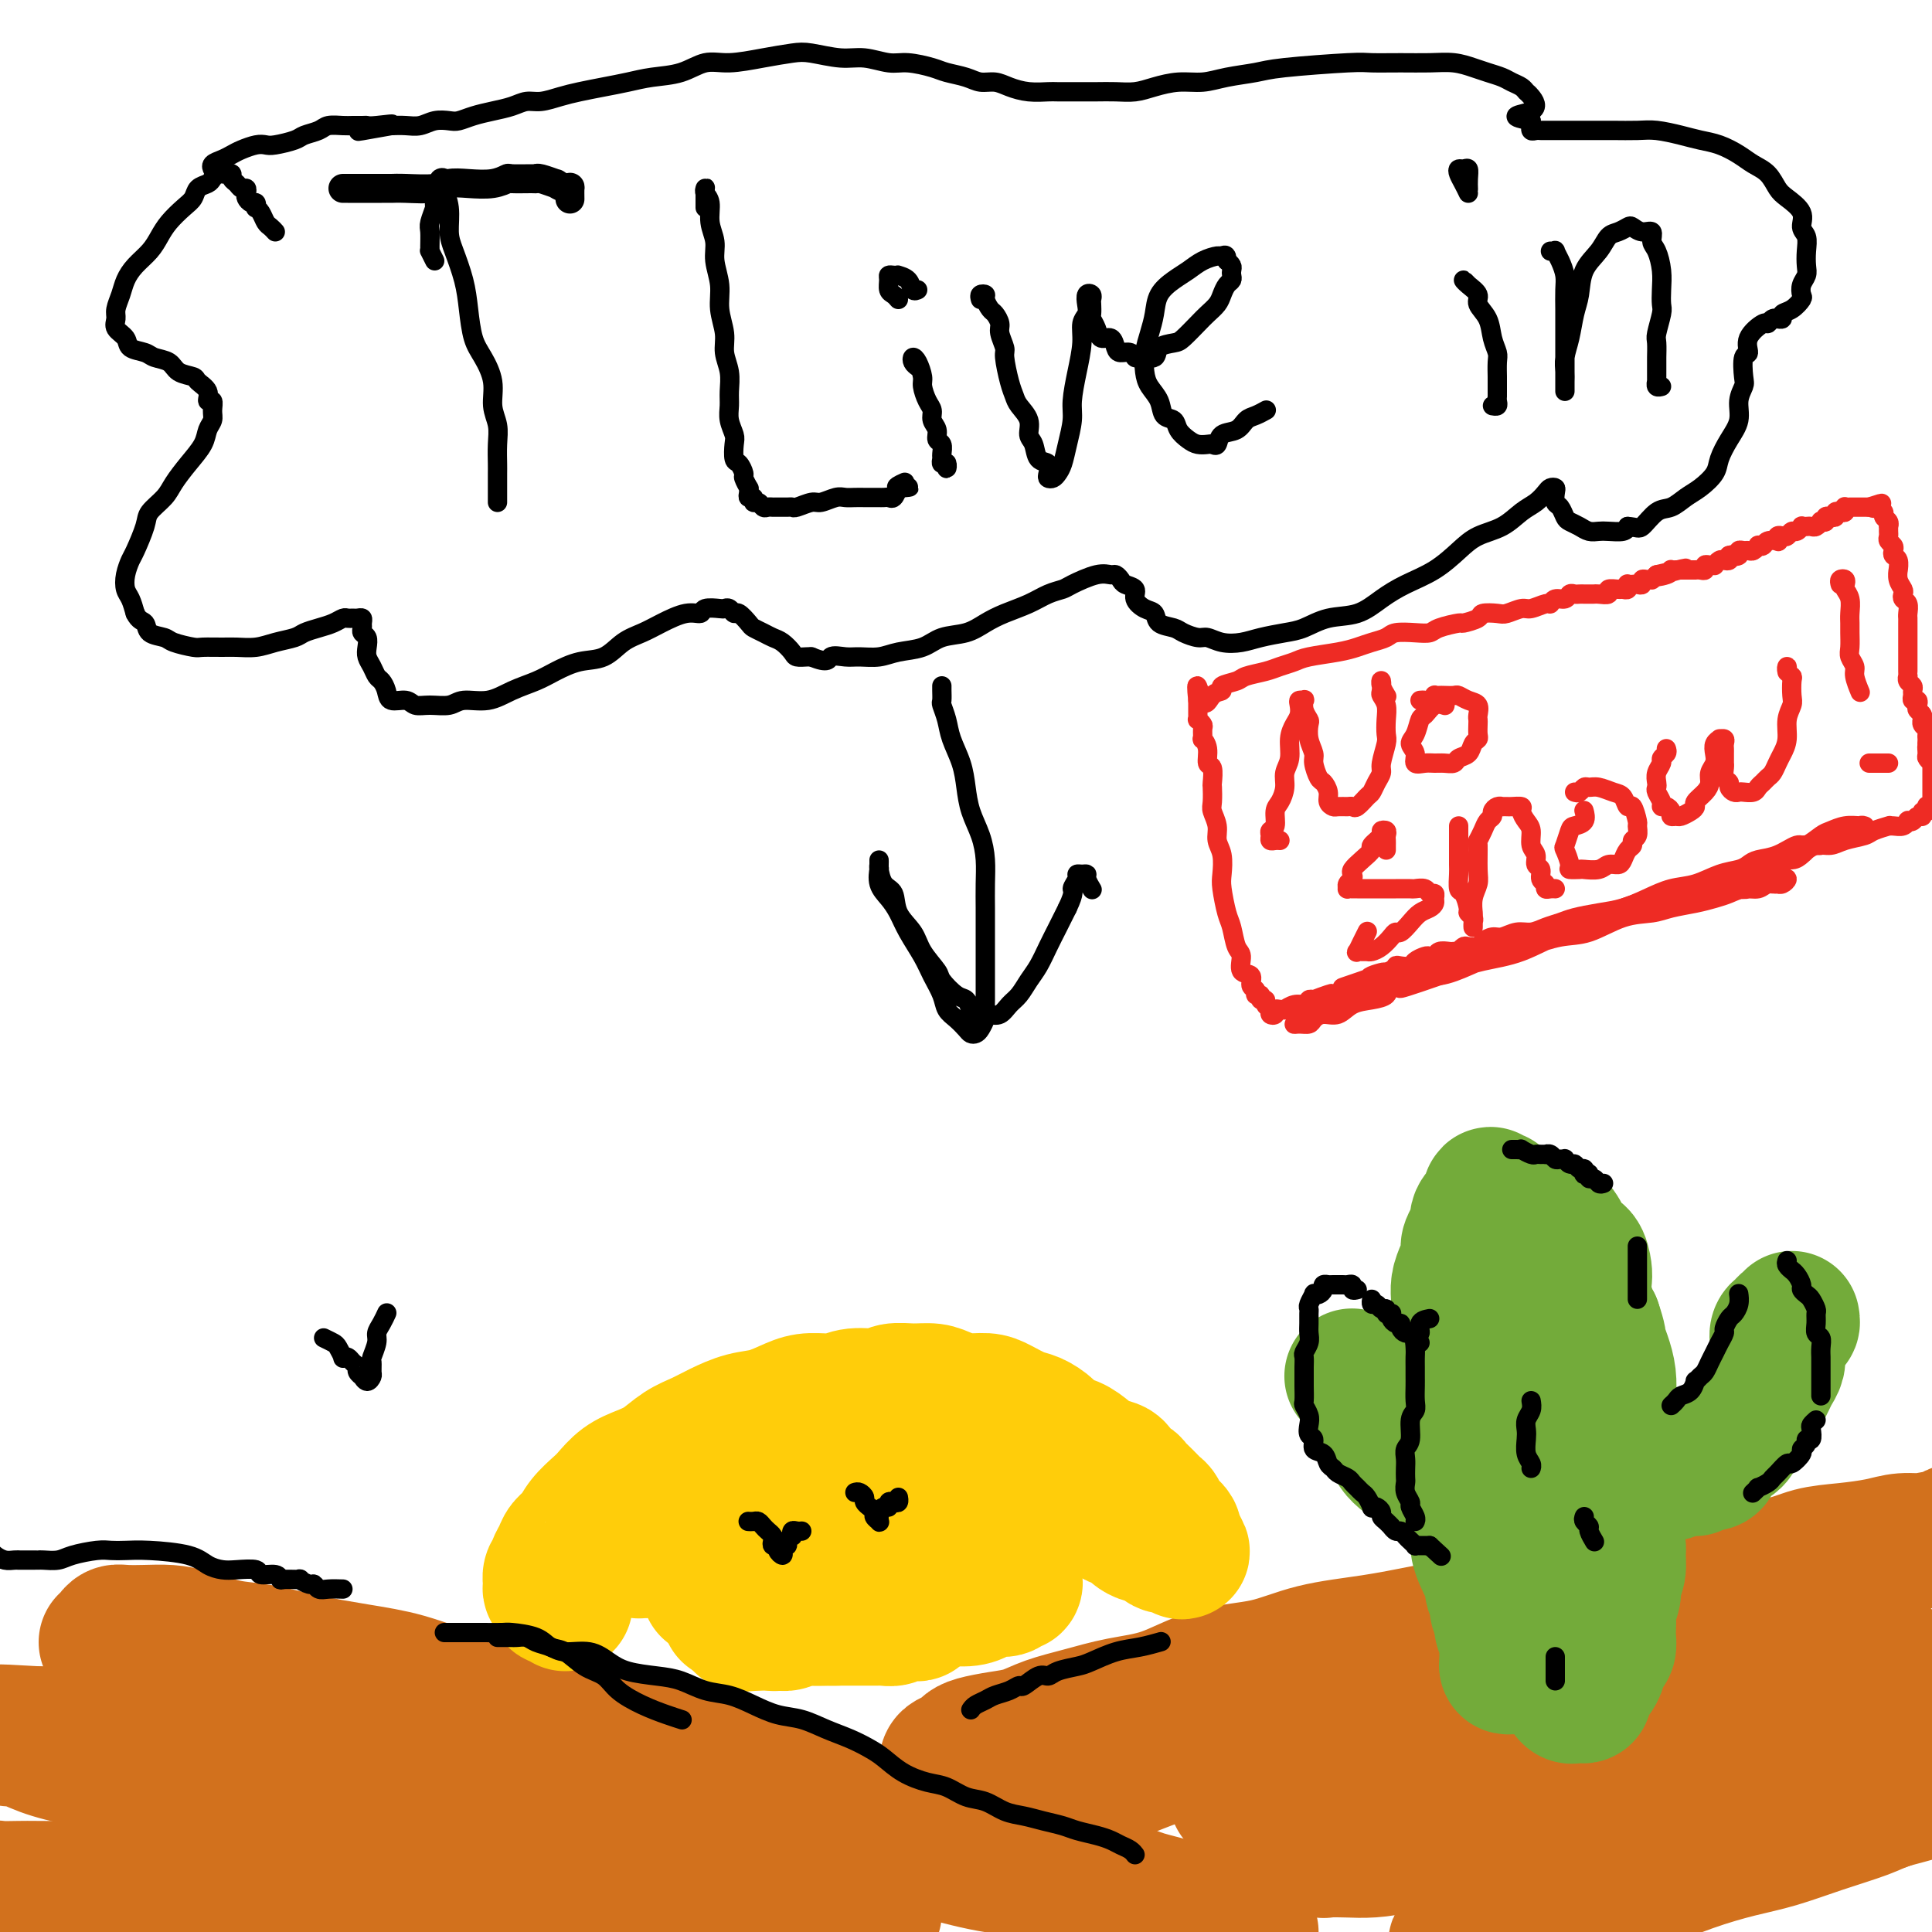 <svg viewBox='0 0 400 400' version='1.1' xmlns='http://www.w3.org/2000/svg' xmlns:xlink='http://www.w3.org/1999/xlink'><g fill='none' stroke='#000000' stroke-width='4' stroke-linecap='round' stroke-linejoin='round'><path d='M90,54c-0.423,-0.854 -0.847,-1.708 -1,-2c-0.153,-0.292 -0.037,-0.023 0,0c0.037,0.023 -0.005,-0.201 0,-1c0.005,-0.799 0.058,-2.172 0,-3c-0.058,-0.828 -0.225,-1.111 0,-2c0.225,-0.889 0.844,-2.385 1,-3c0.156,-0.615 -0.150,-0.348 0,-1c0.150,-0.652 0.757,-2.223 1,-3c0.243,-0.777 0.122,-0.762 0,-1c-0.122,-0.238 -0.243,-0.731 0,-1c0.243,-0.269 0.852,-0.314 1,0c0.148,0.314 -0.164,0.988 0,2c0.164,1.012 0.803,2.362 1,4c0.197,1.638 -0.050,3.565 0,5c0.050,1.435 0.397,2.378 1,4c0.603,1.622 1.462,3.924 2,6c0.538,2.076 0.756,3.927 1,6c0.244,2.073 0.514,4.368 1,6c0.486,1.632 1.188,2.603 2,4c0.812,1.397 1.734,3.222 2,5c0.266,1.778 -0.125,3.511 0,5c0.125,1.489 0.766,2.735 1,4c0.234,1.265 0.063,2.549 0,4c-0.063,1.451 -0.017,3.071 0,4c0.017,0.929 0.005,1.169 0,2c-0.005,0.831 -0.001,2.254 0,3c0.001,0.746 0.000,0.815 0,1c-0.000,0.185 -0.000,0.487 0,1c0.000,0.513 0.000,1.237 0,1c-0.000,-0.237 -0.000,-1.435 0,-2c0.000,-0.565 0.000,-0.498 0,-1c-0.000,-0.502 -0.000,-1.572 0,-2c0.000,-0.428 0.000,-0.214 0,0'/><path d='M146,43c0.000,-0.332 0.000,-0.664 0,-1c-0.000,-0.336 -0.001,-0.676 0,-1c0.001,-0.324 0.004,-0.632 0,-1c-0.004,-0.368 -0.016,-0.794 0,-1c0.016,-0.206 0.061,-0.190 0,0c-0.061,0.190 -0.228,0.556 0,1c0.228,0.444 0.850,0.967 1,2c0.150,1.033 -0.171,2.575 0,4c0.171,1.425 0.834,2.734 1,4c0.166,1.266 -0.167,2.491 0,4c0.167,1.509 0.833,3.302 1,5c0.167,1.698 -0.166,3.301 0,5c0.166,1.699 0.829,3.494 1,5c0.171,1.506 -0.151,2.724 0,4c0.151,1.276 0.776,2.611 1,4c0.224,1.389 0.046,2.832 0,4c-0.046,1.168 0.040,2.061 0,3c-0.040,0.939 -0.204,1.924 0,3c0.204,1.076 0.777,2.243 1,3c0.223,0.757 0.097,1.105 0,2c-0.097,0.895 -0.166,2.339 0,3c0.166,0.661 0.566,0.541 1,1c0.434,0.459 0.901,1.499 1,2c0.099,0.501 -0.171,0.464 0,1c0.171,0.536 0.782,1.645 1,2c0.218,0.355 0.044,-0.044 0,0c-0.044,0.044 0.044,0.533 0,1c-0.044,0.467 -0.219,0.914 0,1c0.219,0.086 0.832,-0.187 1,0c0.168,0.187 -0.109,0.835 0,1c0.109,0.165 0.606,-0.152 1,0c0.394,0.152 0.687,0.773 1,1c0.313,0.227 0.648,0.061 1,0c0.352,-0.061 0.722,-0.015 1,0c0.278,0.015 0.463,0.000 1,0c0.537,-0.000 1.427,0.015 2,0c0.573,-0.015 0.829,-0.060 1,0c0.171,0.060 0.258,0.226 1,0c0.742,-0.226 2.138,-0.845 3,-1c0.862,-0.155 1.190,0.155 2,0c0.810,-0.155 2.101,-0.774 3,-1c0.899,-0.226 1.406,-0.061 2,0c0.594,0.061 1.273,0.016 2,0c0.727,-0.016 1.500,-0.004 2,0c0.500,0.004 0.725,0.001 1,0c0.275,-0.001 0.598,-0.001 1,0c0.402,0.001 0.881,0.002 1,0c0.119,-0.002 -0.123,-0.006 0,0c0.123,0.006 0.610,0.022 1,0c0.390,-0.022 0.682,-0.083 1,0c0.318,0.083 0.662,0.309 1,0c0.338,-0.309 0.669,-1.155 1,-2'/><path d='M186,101c4.583,-0.405 1.042,0.083 0,0c-1.042,-0.083 0.417,-0.738 1,-1c0.583,-0.262 0.292,-0.131 0,0'/><path d='M190,76c-0.401,-0.301 -0.802,-0.601 -1,-1c-0.198,-0.399 -0.194,-0.896 0,-1c0.194,-0.104 0.578,0.184 1,1c0.422,0.816 0.883,2.158 1,3c0.117,0.842 -0.108,1.184 0,2c0.108,0.816 0.550,2.106 1,3c0.450,0.894 0.909,1.390 1,2c0.091,0.610 -0.186,1.333 0,2c0.186,0.667 0.835,1.278 1,2c0.165,0.722 -0.153,1.557 0,2c0.153,0.443 0.777,0.496 1,1c0.223,0.504 0.046,1.460 0,2c-0.046,0.540 0.040,0.663 0,1c-0.040,0.337 -0.207,0.889 0,1c0.207,0.111 0.787,-0.219 1,0c0.213,0.219 0.057,0.987 0,1c-0.057,0.013 -0.015,-0.727 0,-1c0.015,-0.273 0.004,-0.078 0,0c-0.004,0.078 -0.002,0.039 0,0'/><path d='M186,62c-0.308,-0.362 -0.616,-0.724 -1,-1c-0.384,-0.276 -0.845,-0.466 -1,-1c-0.155,-0.534 -0.005,-1.411 0,-2c0.005,-0.589 -0.135,-0.888 0,-1c0.135,-0.112 0.547,-0.037 1,0c0.453,0.037 0.948,0.034 1,0c0.052,-0.034 -0.340,-0.100 0,0c0.340,0.100 1.411,0.367 2,1c0.589,0.633 0.697,1.632 1,2c0.303,0.368 0.801,0.105 1,0c0.199,-0.105 0.100,-0.053 0,0'/><path d='M203,62c-0.120,-0.407 -0.240,-0.815 0,-1c0.240,-0.185 0.839,-0.148 1,0c0.161,0.148 -0.116,0.409 0,1c0.116,0.591 0.623,1.514 1,2c0.377,0.486 0.622,0.536 1,1c0.378,0.464 0.889,1.342 1,2c0.111,0.658 -0.177,1.097 0,2c0.177,0.903 0.820,2.272 1,3c0.180,0.728 -0.102,0.817 0,2c0.102,1.183 0.587,3.462 1,5c0.413,1.538 0.755,2.336 1,3c0.245,0.664 0.393,1.194 1,2c0.607,0.806 1.673,1.889 2,3c0.327,1.111 -0.084,2.252 0,3c0.084,0.748 0.663,1.104 1,2c0.337,0.896 0.433,2.332 1,3c0.567,0.668 1.605,0.569 2,1c0.395,0.431 0.147,1.393 0,2c-0.147,0.607 -0.194,0.860 0,1c0.194,0.140 0.630,0.169 1,0c0.370,-0.169 0.673,-0.535 1,-1c0.327,-0.465 0.679,-1.028 1,-2c0.321,-0.972 0.612,-2.353 1,-4c0.388,-1.647 0.874,-3.561 1,-5c0.126,-1.439 -0.106,-2.402 0,-4c0.106,-1.598 0.550,-3.831 1,-6c0.450,-2.169 0.904,-4.273 1,-6c0.096,-1.727 -0.167,-3.076 0,-4c0.167,-0.924 0.763,-1.421 1,-2c0.237,-0.579 0.116,-1.239 0,-2c-0.116,-0.761 -0.227,-1.623 0,-2c0.227,-0.377 0.792,-0.271 1,0c0.208,0.271 0.059,0.705 0,1c-0.059,0.295 -0.028,0.451 0,1c0.028,0.549 0.053,1.490 0,2c-0.053,0.510 -0.183,0.588 0,1c0.183,0.412 0.678,1.158 1,2c0.322,0.842 0.471,1.780 1,2c0.529,0.220 1.438,-0.277 2,0c0.562,0.277 0.778,1.328 1,2c0.222,0.672 0.449,0.967 1,1c0.551,0.033 1.427,-0.194 2,0c0.573,0.194 0.843,0.809 1,1c0.157,0.191 0.201,-0.041 1,0c0.799,0.041 2.353,0.355 3,0c0.647,-0.355 0.385,-1.379 1,-2c0.615,-0.621 2.105,-0.838 3,-1c0.895,-0.162 1.196,-0.270 2,-1c0.804,-0.730 2.113,-2.083 3,-3c0.887,-0.917 1.352,-1.397 2,-2c0.648,-0.603 1.480,-1.327 2,-2c0.520,-0.673 0.728,-1.294 1,-2c0.272,-0.706 0.610,-1.499 1,-2c0.390,-0.501 0.834,-0.712 1,-1c0.166,-0.288 0.055,-0.655 0,-1c-0.055,-0.345 -0.053,-0.670 0,-1c0.053,-0.330 0.158,-0.666 0,-1c-0.158,-0.334 -0.579,-0.667 -1,-1'/><path d='M254,54c0.105,-1.610 -0.632,-1.134 -1,-1c-0.368,0.134 -0.368,-0.075 -1,0c-0.632,0.075 -1.895,0.435 -3,1c-1.105,0.565 -2.050,1.337 -3,2c-0.950,0.663 -1.904,1.219 -3,2c-1.096,0.781 -2.333,1.787 -3,3c-0.667,1.213 -0.765,2.631 -1,4c-0.235,1.369 -0.606,2.687 -1,4c-0.394,1.313 -0.811,2.622 -1,4c-0.189,1.378 -0.149,2.827 0,4c0.149,1.173 0.406,2.071 1,3c0.594,0.929 1.524,1.887 2,3c0.476,1.113 0.497,2.379 1,3c0.503,0.621 1.486,0.597 2,1c0.514,0.403 0.557,1.232 1,2c0.443,0.768 1.285,1.476 2,2c0.715,0.524 1.303,0.866 2,1c0.697,0.134 1.503,0.062 2,0c0.497,-0.062 0.685,-0.115 1,0c0.315,0.115 0.755,0.396 1,0c0.245,-0.396 0.294,-1.469 1,-2c0.706,-0.531 2.071,-0.521 3,-1c0.929,-0.479 1.424,-1.448 2,-2c0.576,-0.552 1.232,-0.687 2,-1c0.768,-0.313 1.648,-0.804 2,-1c0.352,-0.196 0.176,-0.098 0,0'/><path d='M304,59c-0.471,-0.487 -0.943,-0.974 -1,-1c-0.057,-0.026 0.299,0.408 1,1c0.701,0.592 1.747,1.342 2,2c0.253,0.658 -0.286,1.225 0,2c0.286,0.775 1.397,1.760 2,3c0.603,1.240 0.697,2.737 1,4c0.303,1.263 0.813,2.293 1,3c0.187,0.707 0.050,1.093 0,2c-0.050,0.907 -0.014,2.337 0,3c0.014,0.663 0.005,0.560 0,1c-0.005,0.440 -0.005,1.424 0,2c0.005,0.576 0.015,0.743 0,1c-0.015,0.257 -0.056,0.605 0,1c0.056,0.395 0.207,0.837 0,1c-0.207,0.163 -0.774,0.047 -1,0c-0.226,-0.047 -0.113,-0.023 0,0'/><path d='M304,40c-0.315,-0.650 -0.631,-1.300 -1,-2c-0.369,-0.700 -0.793,-1.450 -1,-2c-0.207,-0.550 -0.199,-0.900 0,-1c0.199,-0.100 0.589,0.051 1,0c0.411,-0.051 0.842,-0.302 1,0c0.158,0.302 0.043,1.158 0,2c-0.043,0.842 -0.012,1.669 0,2c0.012,0.331 0.006,0.165 0,0'/><path d='M321,52c0.445,0.041 0.890,0.082 1,0c0.110,-0.082 -0.114,-0.286 0,0c0.114,0.286 0.566,1.063 1,2c0.434,0.937 0.848,2.036 1,3c0.152,0.964 0.041,1.795 0,3c-0.041,1.205 -0.011,2.784 0,4c0.011,1.216 0.003,2.069 0,3c-0.003,0.931 -0.001,1.941 0,3c0.001,1.059 0.000,2.167 0,3c-0.000,0.833 -0.000,1.391 0,2c0.000,0.609 -0.000,1.267 0,2c0.000,0.733 0.000,1.540 0,2c-0.000,0.460 -0.001,0.574 0,1c0.001,0.426 0.003,1.165 0,1c-0.003,-0.165 -0.012,-1.233 0,-2c0.012,-0.767 0.045,-1.232 0,-2c-0.045,-0.768 -0.169,-1.839 0,-3c0.169,-1.161 0.629,-2.411 1,-4c0.371,-1.589 0.652,-3.519 1,-5c0.348,-1.481 0.764,-2.515 1,-4c0.236,-1.485 0.291,-3.421 1,-5c0.709,-1.579 2.073,-2.803 3,-4c0.927,-1.197 1.417,-2.369 2,-3c0.583,-0.631 1.260,-0.721 2,-1c0.740,-0.279 1.542,-0.748 2,-1c0.458,-0.252 0.570,-0.287 1,0c0.430,0.287 1.177,0.898 2,1c0.823,0.102 1.723,-0.304 2,0c0.277,0.304 -0.070,1.317 0,2c0.070,0.683 0.556,1.034 1,2c0.444,0.966 0.847,2.546 1,4c0.153,1.454 0.055,2.783 0,4c-0.055,1.217 -0.067,2.323 0,3c0.067,0.677 0.214,0.926 0,2c-0.214,1.074 -0.789,2.973 -1,4c-0.211,1.027 -0.056,1.183 0,2c0.056,0.817 0.015,2.295 0,3c-0.015,0.705 -0.005,0.638 0,1c0.005,0.362 0.005,1.155 0,2c-0.005,0.845 -0.015,1.743 0,2c0.015,0.257 0.056,-0.127 0,0c-0.056,0.127 -0.207,0.765 0,1c0.207,0.235 0.774,0.067 1,0c0.226,-0.067 0.113,-0.034 0,0'/><path d='M195,142c-0.007,0.209 -0.014,0.417 0,1c0.014,0.583 0.049,1.540 0,2c-0.049,0.460 -0.182,0.421 0,1c0.182,0.579 0.678,1.774 1,3c0.322,1.226 0.471,2.483 1,4c0.529,1.517 1.438,3.293 2,5c0.562,1.707 0.778,3.344 1,5c0.222,1.656 0.452,3.332 1,5c0.548,1.668 1.415,3.330 2,5c0.585,1.670 0.889,3.349 1,5c0.111,1.651 0.030,3.274 0,5c-0.030,1.726 -0.008,3.554 0,5c0.008,1.446 0.002,2.511 0,4c-0.002,1.489 -0.001,3.401 0,5c0.001,1.599 0.001,2.886 0,4c-0.001,1.114 -0.003,2.056 0,3c0.003,0.944 0.012,1.889 0,3c-0.012,1.111 -0.045,2.389 0,3c0.045,0.611 0.167,0.554 0,1c-0.167,0.446 -0.625,1.395 -1,2c-0.375,0.605 -0.668,0.864 -1,1c-0.332,0.136 -0.704,0.148 -1,0c-0.296,-0.148 -0.516,-0.454 -1,-1c-0.484,-0.546 -1.231,-1.330 -2,-2c-0.769,-0.670 -1.561,-1.224 -2,-2c-0.439,-0.776 -0.526,-1.772 -1,-3c-0.474,-1.228 -1.334,-2.688 -2,-4c-0.666,-1.312 -1.139,-2.475 -2,-4c-0.861,-1.525 -2.112,-3.411 -3,-5c-0.888,-1.589 -1.415,-2.880 -2,-4c-0.585,-1.120 -1.229,-2.068 -2,-3c-0.771,-0.932 -1.671,-1.848 -2,-3c-0.329,-1.152 -0.088,-2.540 0,-3c0.088,-0.460 0.023,0.007 0,0c-0.023,-0.007 -0.004,-0.489 0,-1c0.004,-0.511 -0.006,-1.050 0,-1c0.006,0.050 0.027,0.691 0,1c-0.027,0.309 -0.102,0.287 0,1c0.102,0.713 0.382,2.160 1,3c0.618,0.840 1.574,1.072 2,2c0.426,0.928 0.322,2.551 1,4c0.678,1.449 2.139,2.725 3,4c0.861,1.275 1.123,2.550 2,4c0.877,1.450 2.368,3.075 3,4c0.632,0.925 0.406,1.152 1,2c0.594,0.848 2.008,2.318 3,3c0.992,0.682 1.560,0.574 2,1c0.440,0.426 0.751,1.384 1,2c0.249,0.616 0.437,0.891 1,1c0.563,0.109 1.502,0.052 2,0c0.498,-0.052 0.556,-0.100 1,0c0.444,0.100 1.274,0.348 2,0c0.726,-0.348 1.349,-1.292 2,-2c0.651,-0.708 1.329,-1.178 2,-2c0.671,-0.822 1.334,-1.994 2,-3c0.666,-1.006 1.333,-1.847 2,-3c0.667,-1.153 1.333,-2.618 2,-4c0.667,-1.382 1.333,-2.681 2,-4c0.667,-1.319 1.333,-2.660 2,-4'/><path d='M221,188c1.710,-3.586 0.984,-3.550 1,-4c0.016,-0.450 0.774,-1.387 1,-2c0.226,-0.613 -0.079,-0.903 0,-1c0.079,-0.097 0.543,-0.002 1,0c0.457,0.002 0.907,-0.091 1,0c0.093,0.091 -0.171,0.365 0,1c0.171,0.635 0.777,1.633 1,2c0.223,0.367 0.064,0.105 0,0c-0.064,-0.105 -0.032,-0.052 0,0'/></g>
<g fill='none' stroke='#D2711D' stroke-width='28' stroke-linecap='round' stroke-linejoin='round'><path d='M22,340c0.346,-0.310 0.693,-0.619 1,-1c0.307,-0.381 0.575,-0.832 1,-1c0.425,-0.168 1.007,-0.052 2,0c0.993,0.052 2.397,0.041 4,0c1.603,-0.041 3.403,-0.110 5,0c1.597,0.110 2.990,0.400 5,1c2.010,0.600 4.638,1.511 7,2c2.362,0.489 4.457,0.558 7,1c2.543,0.442 5.533,1.258 9,2c3.467,0.742 7.410,1.410 11,2c3.590,0.590 6.828,1.102 10,2c3.172,0.898 6.278,2.183 10,3c3.722,0.817 8.062,1.164 12,2c3.938,0.836 7.476,2.159 11,3c3.524,0.841 7.035,1.201 11,2c3.965,0.799 8.384,2.036 12,3c3.616,0.964 6.429,1.654 10,3c3.571,1.346 7.899,3.347 12,5c4.101,1.653 7.974,2.959 11,4c3.026,1.041 5.204,1.816 9,3c3.796,1.184 9.211,2.778 13,4c3.789,1.222 5.952,2.071 9,3c3.048,0.929 6.980,1.939 10,3c3.020,1.061 5.128,2.172 8,3c2.872,0.828 6.509,1.372 9,2c2.491,0.628 3.838,1.339 6,2c2.162,0.661 5.141,1.273 7,2c1.859,0.727 2.598,1.568 4,2c1.402,0.432 3.466,0.456 5,1c1.534,0.544 2.537,1.608 3,2c0.463,0.392 0.387,0.113 1,0c0.613,-0.113 1.917,-0.061 2,0c0.083,0.061 -1.055,0.129 -2,0c-0.945,-0.129 -1.699,-0.456 -3,-1c-1.301,-0.544 -3.150,-1.304 -5,-2c-1.850,-0.696 -3.701,-1.326 -6,-2c-2.299,-0.674 -5.047,-1.390 -8,-2c-2.953,-0.610 -6.111,-1.112 -9,-2c-2.889,-0.888 -5.508,-2.161 -9,-3c-3.492,-0.839 -7.858,-1.245 -12,-2c-4.142,-0.755 -8.061,-1.860 -12,-3c-3.939,-1.140 -7.900,-2.315 -12,-3c-4.100,-0.685 -8.340,-0.879 -13,-2c-4.660,-1.121 -9.739,-3.167 -14,-4c-4.261,-0.833 -7.702,-0.452 -12,-1c-4.298,-0.548 -9.453,-2.026 -14,-3c-4.547,-0.974 -8.487,-1.445 -13,-2c-4.513,-0.555 -9.599,-1.195 -14,-2c-4.401,-0.805 -8.116,-1.774 -12,-2c-3.884,-0.226 -7.935,0.293 -12,0c-4.065,-0.293 -8.143,-1.398 -12,-2c-3.857,-0.602 -7.492,-0.701 -11,-1c-3.508,-0.299 -6.888,-0.798 -10,-1c-3.112,-0.202 -5.955,-0.107 -9,0c-3.045,0.107 -6.290,0.224 -9,0c-2.710,-0.224 -4.883,-0.791 -7,-1c-2.117,-0.209 -4.176,-0.060 -6,0c-1.824,0.060 -3.412,0.030 -5,0'/><path d='M8,359c-13.391,-0.778 -6.369,-0.224 -4,0c2.369,0.224 0.083,0.118 -1,0c-1.083,-0.118 -0.964,-0.249 -1,0c-0.036,0.249 -0.227,0.878 0,1c0.227,0.122 0.871,-0.262 2,0c1.129,0.262 2.742,1.169 5,2c2.258,0.831 5.159,1.585 8,2c2.841,0.415 5.621,0.491 9,1c3.379,0.509 7.358,1.450 11,2c3.642,0.550 6.948,0.709 11,1c4.052,0.291 8.851,0.715 13,1c4.149,0.285 7.650,0.432 12,1c4.350,0.568 9.550,1.558 14,2c4.450,0.442 8.148,0.335 12,1c3.852,0.665 7.856,2.102 12,3c4.144,0.898 8.428,1.255 12,2c3.572,0.745 6.431,1.876 10,3c3.569,1.124 7.847,2.240 11,3c3.153,0.760 5.180,1.164 8,2c2.820,0.836 6.433,2.105 9,3c2.567,0.895 4.088,1.416 6,2c1.912,0.584 4.215,1.232 6,2c1.785,0.768 3.050,1.657 4,2c0.950,0.343 1.584,0.141 2,0c0.416,-0.141 0.615,-0.219 1,0c0.385,0.219 0.958,0.736 1,1c0.042,0.264 -0.446,0.274 -1,0c-0.554,-0.274 -1.175,-0.833 -3,-1c-1.825,-0.167 -4.852,0.060 -7,0c-2.148,-0.060 -3.415,-0.405 -6,-1c-2.585,-0.595 -6.489,-1.440 -10,-2c-3.511,-0.560 -6.630,-0.836 -10,-1c-3.370,-0.164 -6.992,-0.215 -11,-1c-4.008,-0.785 -8.402,-2.305 -12,-3c-3.598,-0.695 -6.400,-0.564 -10,-1c-3.600,-0.436 -7.996,-1.437 -12,-2c-4.004,-0.563 -7.615,-0.686 -11,-1c-3.385,-0.314 -6.545,-0.817 -10,-1c-3.455,-0.183 -7.207,-0.046 -10,0c-2.793,0.046 -4.628,0.001 -7,0c-2.372,-0.001 -5.279,0.041 -8,0c-2.721,-0.041 -5.254,-0.164 -7,0c-1.746,0.164 -2.706,0.617 -4,1c-1.294,0.383 -2.923,0.697 -4,1c-1.077,0.303 -1.602,0.596 -2,1c-0.398,0.404 -0.670,0.921 -1,1c-0.330,0.079 -0.717,-0.278 0,0c0.717,0.278 2.537,1.192 4,2c1.463,0.808 2.570,1.511 5,2c2.430,0.489 6.182,0.765 10,1c3.818,0.235 7.701,0.430 11,1c3.299,0.570 6.013,1.516 10,2c3.987,0.484 9.246,0.508 13,1c3.754,0.492 6.002,1.452 9,2c2.998,0.548 6.745,0.683 10,1c3.255,0.317 6.017,0.817 9,1c2.983,0.183 6.186,0.049 9,0c2.814,-0.049 5.239,-0.013 8,0c2.761,0.013 5.859,0.004 8,0c2.141,-0.004 3.326,-0.001 5,0c1.674,0.001 3.837,0.001 6,0'/><path d='M152,399c9.486,0.293 5.702,0.027 5,0c-0.702,-0.027 1.678,0.185 3,0c1.322,-0.185 1.584,-0.766 2,-1c0.416,-0.234 0.985,-0.119 1,0c0.015,0.119 -0.524,0.243 -1,0c-0.476,-0.243 -0.888,-0.854 -2,-1c-1.112,-0.146 -2.924,0.171 -5,0c-2.076,-0.171 -4.416,-0.830 -7,-1c-2.584,-0.170 -5.411,0.151 -8,0c-2.589,-0.151 -4.939,-0.772 -8,-1c-3.061,-0.228 -6.831,-0.061 -10,0c-3.169,0.061 -5.736,0.016 -9,0c-3.264,-0.016 -7.225,-0.004 -11,0c-3.775,0.004 -7.363,0.001 -11,0c-3.637,-0.001 -7.323,-0.000 -11,0c-3.677,0.000 -7.346,0.000 -11,0c-3.654,-0.000 -7.292,-0.000 -11,0c-3.708,0.000 -7.485,0.001 -11,0c-3.515,-0.001 -6.768,-0.003 -10,0c-3.232,0.003 -6.444,0.011 -9,0c-2.556,-0.011 -4.457,-0.040 -7,0c-2.543,0.040 -5.728,0.150 -8,0c-2.272,-0.150 -3.632,-0.561 -5,-1c-1.368,-0.439 -2.745,-0.906 -4,-1c-1.255,-0.094 -2.389,0.185 -3,0c-0.611,-0.185 -0.701,-0.834 -1,-1c-0.299,-0.166 -0.808,0.152 -1,0c-0.192,-0.152 -0.066,-0.772 0,-1c0.066,-0.228 0.074,-0.062 1,0c0.926,0.062 2.771,0.020 4,0c1.229,-0.020 1.840,-0.017 4,0c2.160,0.017 5.867,0.049 9,0c3.133,-0.049 5.690,-0.180 9,0c3.310,0.180 7.372,0.671 11,1c3.628,0.329 6.823,0.497 11,1c4.177,0.503 9.338,1.341 14,2c4.662,0.659 8.827,1.140 13,2c4.173,0.860 8.354,2.098 12,3c3.646,0.902 6.758,1.466 10,2c3.242,0.534 6.616,1.037 10,2c3.384,0.963 6.779,2.387 10,3c3.221,0.613 6.268,0.416 9,1c2.732,0.584 5.147,1.950 8,3c2.853,1.050 6.142,1.783 9,2c2.858,0.217 5.284,-0.082 8,0c2.716,0.082 5.723,0.544 8,1c2.277,0.456 3.826,0.907 6,1c2.174,0.093 4.975,-0.171 7,0c2.025,0.171 3.275,0.778 5,1c1.725,0.222 3.926,0.060 5,0c1.074,-0.060 1.021,-0.017 1,0c-0.021,0.017 -0.011,0.009 0,0'/><path d='M196,368c0.016,-0.220 0.031,-0.440 0,-1c-0.031,-0.560 -0.110,-1.459 0,-2c0.110,-0.541 0.408,-0.722 1,-1c0.592,-0.278 1.476,-0.651 2,-1c0.524,-0.349 0.686,-0.674 1,-1c0.314,-0.326 0.780,-0.653 2,-1c1.220,-0.347 3.194,-0.712 5,-1c1.806,-0.288 3.445,-0.498 5,-1c1.555,-0.502 3.026,-1.297 5,-2c1.974,-0.703 4.450,-1.314 7,-2c2.550,-0.686 5.173,-1.447 8,-2c2.827,-0.553 5.858,-0.896 9,-2c3.142,-1.104 6.394,-2.967 10,-4c3.606,-1.033 7.566,-1.236 11,-2c3.434,-0.764 6.344,-2.091 10,-3c3.656,-0.909 8.060,-1.402 12,-2c3.940,-0.598 7.416,-1.301 11,-2c3.584,-0.699 7.275,-1.394 11,-2c3.725,-0.606 7.484,-1.122 11,-2c3.516,-0.878 6.788,-2.118 10,-3c3.212,-0.882 6.362,-1.406 10,-2c3.638,-0.594 7.762,-1.258 11,-2c3.238,-0.742 5.590,-1.560 9,-2c3.410,-0.440 7.877,-0.500 11,-1c3.123,-0.500 4.901,-1.440 7,-2c2.099,-0.560 4.520,-0.741 7,-1c2.480,-0.259 5.021,-0.595 7,-1c1.979,-0.405 3.398,-0.879 5,-1c1.602,-0.121 3.387,0.111 5,0c1.613,-0.111 3.054,-0.567 4,-1c0.946,-0.433 1.399,-0.845 2,-1c0.601,-0.155 1.351,-0.053 2,0c0.649,0.053 1.196,0.055 1,0c-0.196,-0.055 -1.137,-0.169 -2,0c-0.863,0.169 -1.650,0.622 -3,1c-1.350,0.378 -3.262,0.682 -5,1c-1.738,0.318 -3.300,0.650 -5,1c-1.700,0.350 -3.536,0.716 -6,1c-2.464,0.284 -5.557,0.484 -8,1c-2.443,0.516 -4.238,1.347 -7,2c-2.762,0.653 -6.491,1.126 -10,2c-3.509,0.874 -6.798,2.148 -10,3c-3.202,0.852 -6.317,1.284 -10,2c-3.683,0.716 -7.936,1.718 -12,3c-4.064,1.282 -7.941,2.845 -12,4c-4.059,1.155 -8.302,1.901 -13,3c-4.698,1.099 -9.853,2.549 -14,4c-4.147,1.451 -7.288,2.901 -11,4c-3.712,1.099 -7.997,1.846 -12,3c-4.003,1.154 -7.725,2.714 -11,4c-3.275,1.286 -6.101,2.299 -9,3c-2.899,0.701 -5.869,1.091 -8,2c-2.131,0.909 -3.422,2.339 -5,3c-1.578,0.661 -3.442,0.555 -5,1c-1.558,0.445 -2.809,1.440 -4,2c-1.191,0.560 -2.322,0.683 -3,1c-0.678,0.317 -0.903,0.827 -1,1c-0.097,0.173 -0.064,0.008 0,0c0.064,-0.008 0.161,0.141 1,0c0.839,-0.141 2.419,-0.570 4,-1'/><path d='M227,368c1.373,-0.072 2.806,-0.253 5,-1c2.194,-0.747 5.149,-2.062 8,-3c2.851,-0.938 5.599,-1.499 9,-2c3.401,-0.501 7.454,-0.942 11,-2c3.546,-1.058 6.584,-2.733 10,-4c3.416,-1.267 7.210,-2.125 11,-3c3.790,-0.875 7.576,-1.768 11,-3c3.424,-1.232 6.488,-2.805 10,-4c3.512,-1.195 7.474,-2.012 11,-3c3.526,-0.988 6.615,-2.148 10,-3c3.385,-0.852 7.065,-1.397 10,-2c2.935,-0.603 5.126,-1.266 8,-2c2.874,-0.734 6.432,-1.541 9,-2c2.568,-0.459 4.146,-0.571 6,-1c1.854,-0.429 3.985,-1.174 7,-2c3.015,-0.826 6.915,-1.734 9,-2c2.085,-0.266 2.356,0.109 3,0c0.644,-0.109 1.662,-0.703 2,-1c0.338,-0.297 -0.003,-0.297 0,0c0.003,0.297 0.349,0.890 0,1c-0.349,0.110 -1.392,-0.262 -2,0c-0.608,0.262 -0.782,1.157 -2,2c-1.218,0.843 -3.480,1.632 -5,2c-1.520,0.368 -2.297,0.314 -4,1c-1.703,0.686 -4.332,2.112 -7,3c-2.668,0.888 -5.376,1.238 -8,2c-2.624,0.762 -5.164,1.937 -8,3c-2.836,1.063 -5.967,2.012 -9,3c-3.033,0.988 -5.969,2.013 -9,3c-3.031,0.987 -6.158,1.937 -9,3c-2.842,1.063 -5.400,2.238 -8,3c-2.600,0.762 -5.241,1.111 -8,2c-2.759,0.889 -5.636,2.319 -8,3c-2.364,0.681 -4.216,0.612 -6,1c-1.784,0.388 -3.502,1.232 -5,2c-1.498,0.768 -2.778,1.461 -4,2c-1.222,0.539 -2.388,0.926 -3,1c-0.612,0.074 -0.671,-0.164 -1,0c-0.329,0.164 -0.928,0.732 -1,1c-0.072,0.268 0.382,0.238 1,0c0.618,-0.238 1.398,-0.682 3,-1c1.602,-0.318 4.024,-0.508 6,-1c1.976,-0.492 3.504,-1.286 6,-2c2.496,-0.714 5.960,-1.347 9,-2c3.040,-0.653 5.656,-1.326 9,-2c3.344,-0.674 7.414,-1.349 11,-2c3.586,-0.651 6.686,-1.277 10,-2c3.314,-0.723 6.840,-1.542 10,-2c3.160,-0.458 5.954,-0.556 9,-1c3.046,-0.444 6.346,-1.233 9,-2c2.654,-0.767 4.664,-1.512 7,-2c2.336,-0.488 4.998,-0.719 7,-1c2.002,-0.281 3.346,-0.611 5,-1c1.654,-0.389 3.620,-0.836 5,-1c1.380,-0.164 2.174,-0.044 3,0c0.826,0.044 1.684,0.012 2,0c0.316,-0.012 0.090,-0.003 0,0c-0.090,0.003 -0.045,0.002 0,0'/><path d='M382,344c16.339,-3.118 2.187,-0.414 -4,1c-6.187,1.414 -4.408,1.536 -5,2c-0.592,0.464 -3.554,1.268 -6,2c-2.446,0.732 -4.376,1.393 -7,2c-2.624,0.607 -5.942,1.162 -9,2c-3.058,0.838 -5.856,1.961 -9,3c-3.144,1.039 -6.635,1.994 -10,3c-3.365,1.006 -6.604,2.064 -10,3c-3.396,0.936 -6.950,1.749 -10,3c-3.050,1.251 -5.597,2.941 -8,4c-2.403,1.059 -4.664,1.487 -7,2c-2.336,0.513 -4.748,1.111 -7,2c-2.252,0.889 -4.344,2.071 -6,3c-1.656,0.929 -2.874,1.607 -4,2c-1.126,0.393 -2.158,0.501 -3,1c-0.842,0.499 -1.493,1.388 -2,2c-0.507,0.612 -0.871,0.949 -1,1c-0.129,0.051 -0.024,-0.182 0,0c0.024,0.182 -0.032,0.779 0,1c0.032,0.221 0.154,0.067 1,0c0.846,-0.067 2.417,-0.048 4,0c1.583,0.048 3.178,0.126 5,0c1.822,-0.126 3.869,-0.456 6,-1c2.131,-0.544 4.344,-1.300 7,-2c2.656,-0.700 5.754,-1.342 9,-2c3.246,-0.658 6.640,-1.331 10,-2c3.360,-0.669 6.684,-1.335 10,-2c3.316,-0.665 6.622,-1.330 10,-2c3.378,-0.670 6.828,-1.346 10,-2c3.172,-0.654 6.066,-1.285 9,-2c2.934,-0.715 5.907,-1.512 9,-2c3.093,-0.488 6.304,-0.667 9,-1c2.696,-0.333 4.877,-0.821 7,-1c2.123,-0.179 4.190,-0.048 6,0c1.810,0.048 3.365,0.012 5,0c1.635,-0.012 3.352,-0.001 5,0c1.648,0.001 3.227,-0.008 4,0c0.773,0.008 0.740,0.034 1,0c0.260,-0.034 0.813,-0.127 1,0c0.187,0.127 0.007,0.475 0,1c-0.007,0.525 0.160,1.228 0,2c-0.160,0.772 -0.647,1.614 -2,2c-1.353,0.386 -3.573,0.315 -5,1c-1.427,0.685 -2.060,2.126 -4,3c-1.940,0.874 -5.186,1.183 -8,2c-2.814,0.817 -5.197,2.143 -8,3c-2.803,0.857 -6.025,1.245 -9,2c-2.975,0.755 -5.701,1.879 -9,3c-3.299,1.121 -7.169,2.241 -10,3c-2.831,0.759 -4.623,1.158 -7,2c-2.377,0.842 -5.340,2.127 -8,3c-2.660,0.873 -5.016,1.334 -7,2c-1.984,0.666 -3.597,1.536 -5,2c-1.403,0.464 -2.595,0.520 -4,1c-1.405,0.480 -3.022,1.382 -4,2c-0.978,0.618 -1.317,0.950 -2,1c-0.683,0.050 -1.709,-0.182 -2,0c-0.291,0.182 0.152,0.780 0,1c-0.152,0.220 -0.901,0.063 -1,0c-0.099,-0.063 0.450,-0.031 1,0'/><path d='M308,400c-14.024,4.979 -2.084,0.927 3,-1c5.084,-1.927 3.311,-1.730 4,-2c0.689,-0.270 3.841,-1.007 7,-2c3.159,-0.993 6.326,-2.243 9,-3c2.674,-0.757 4.854,-1.021 8,-2c3.146,-0.979 7.258,-2.675 11,-4c3.742,-1.325 7.113,-2.280 10,-3c2.887,-0.720 5.289,-1.203 8,-2c2.711,-0.797 5.730,-1.906 9,-3c3.270,-1.094 6.790,-2.172 9,-3c2.210,-0.828 3.111,-1.405 5,-2c1.889,-0.595 4.765,-1.207 7,-2c2.235,-0.793 3.827,-1.768 5,-2c1.173,-0.232 1.926,0.278 3,0c1.074,-0.278 2.471,-1.342 3,-2c0.529,-0.658 0.192,-0.908 0,-1c-0.192,-0.092 -0.240,-0.026 -1,0c-0.760,0.026 -2.232,0.011 -4,0c-1.768,-0.011 -3.832,-0.018 -6,0c-2.168,0.018 -4.442,0.060 -7,0c-2.558,-0.060 -5.401,-0.223 -8,0c-2.599,0.223 -4.953,0.830 -8,1c-3.047,0.170 -6.788,-0.099 -10,0c-3.212,0.099 -5.895,0.567 -9,1c-3.105,0.433 -6.632,0.833 -10,1c-3.368,0.167 -6.576,0.101 -10,0c-3.424,-0.101 -7.065,-0.237 -10,0c-2.935,0.237 -5.166,0.847 -8,1c-2.834,0.153 -6.273,-0.151 -9,0c-2.727,0.151 -4.742,0.759 -7,1c-2.258,0.241 -4.761,0.116 -7,0c-2.239,-0.116 -4.216,-0.224 -6,0c-1.784,0.224 -3.376,0.778 -5,1c-1.624,0.222 -3.279,0.112 -5,0c-1.721,-0.112 -3.506,-0.226 -5,0c-1.494,0.226 -2.697,0.793 -4,1c-1.303,0.207 -2.707,0.055 -4,0c-1.293,-0.055 -2.475,-0.014 -3,0c-0.525,0.014 -0.394,-0.001 -1,0c-0.606,0.001 -1.948,0.018 -3,0c-1.052,-0.018 -1.813,-0.072 -2,0c-0.187,0.072 0.202,0.268 0,0c-0.202,-0.268 -0.993,-1.000 -1,-1c-0.007,-0.000 0.771,0.732 1,1c0.229,0.268 -0.092,0.072 0,0c0.092,-0.072 0.598,-0.021 1,0c0.402,0.021 0.701,0.010 1,0'/><path d='M259,373c0.567,-0.067 0.484,-0.736 1,-1c0.516,-0.264 1.630,-0.123 2,0c0.370,0.123 -0.006,0.229 0,0c0.006,-0.229 0.393,-0.793 1,-1c0.607,-0.207 1.433,-0.056 2,0c0.567,0.056 0.876,0.016 1,0c0.124,-0.016 0.062,-0.008 0,0'/></g>
<g fill='none' stroke='#73AB3A' stroke-width='28' stroke-linecap='round' stroke-linejoin='round'><path d='M313,345c-0.423,0.089 -0.845,0.178 -1,0c-0.155,-0.178 -0.042,-0.624 0,-1c0.042,-0.376 0.012,-0.682 0,-1c-0.012,-0.318 -0.007,-0.648 0,-1c0.007,-0.352 0.016,-0.728 0,-1c-0.016,-0.272 -0.057,-0.441 0,-1c0.057,-0.559 0.212,-1.508 0,-2c-0.212,-0.492 -0.792,-0.527 -1,-1c-0.208,-0.473 -0.046,-1.386 0,-2c0.046,-0.614 -0.025,-0.931 0,-2c0.025,-1.069 0.146,-2.890 0,-4c-0.146,-1.110 -0.560,-1.509 -1,-2c-0.440,-0.491 -0.906,-1.075 -1,-2c-0.094,-0.925 0.185,-2.191 0,-3c-0.185,-0.809 -0.834,-1.160 -1,-2c-0.166,-0.840 0.152,-2.169 0,-3c-0.152,-0.831 -0.773,-1.163 -1,-2c-0.227,-0.837 -0.061,-2.179 0,-3c0.061,-0.821 0.016,-1.122 0,-2c-0.016,-0.878 -0.004,-2.332 0,-3c0.004,-0.668 0.001,-0.550 0,-1c-0.001,-0.450 -0.000,-1.469 0,-2c0.000,-0.531 -0.000,-0.575 0,-1c0.000,-0.425 0.001,-1.231 0,-2c-0.001,-0.769 -0.004,-1.501 0,-2c0.004,-0.499 0.015,-0.764 0,-1c-0.015,-0.236 -0.056,-0.445 0,-1c0.056,-0.555 0.210,-1.458 0,-2c-0.210,-0.542 -0.785,-0.723 -1,-1c-0.215,-0.277 -0.072,-0.652 0,-1c0.072,-0.348 0.072,-0.671 0,-1c-0.072,-0.329 -0.217,-0.666 0,-1c0.217,-0.334 0.794,-0.667 1,-1c0.206,-0.333 0.040,-0.667 0,-1c-0.040,-0.333 0.046,-0.667 0,-1c-0.046,-0.333 -0.224,-0.667 0,-1c0.224,-0.333 0.849,-0.666 1,-1c0.151,-0.334 -0.171,-0.668 0,-1c0.171,-0.332 0.834,-0.663 1,-1c0.166,-0.337 -0.166,-0.682 0,-1c0.166,-0.318 0.828,-0.610 1,-1c0.172,-0.390 -0.147,-0.878 0,-1c0.147,-0.122 0.760,0.122 1,0c0.240,-0.122 0.107,-0.611 0,-1c-0.107,-0.389 -0.187,-0.678 0,-1c0.187,-0.322 0.643,-0.678 1,-1c0.357,-0.322 0.617,-0.611 1,-1c0.383,-0.389 0.890,-0.877 1,-1c0.110,-0.123 -0.178,0.121 0,0c0.178,-0.121 0.821,-0.606 1,-1c0.179,-0.394 -0.106,-0.697 0,-1c0.106,-0.303 0.603,-0.606 1,-1c0.397,-0.394 0.694,-0.879 1,-1c0.306,-0.121 0.621,0.121 1,0c0.379,-0.121 0.823,-0.606 1,-1c0.177,-0.394 0.089,-0.697 0,-1'/><path d='M319,270c2.234,-3.569 1.320,-1.493 1,-1c-0.320,0.493 -0.044,-0.597 0,-1c0.044,-0.403 -0.142,-0.121 0,0c0.142,0.121 0.612,0.079 1,0c0.388,-0.079 0.695,-0.195 1,0c0.305,0.195 0.606,0.700 1,1c0.394,0.300 0.879,0.394 1,1c0.121,0.606 -0.121,1.723 0,2c0.121,0.277 0.606,-0.288 1,0c0.394,0.288 0.697,1.428 1,2c0.303,0.572 0.606,0.576 1,1c0.394,0.424 0.879,1.267 1,2c0.121,0.733 -0.123,1.355 0,2c0.123,0.645 0.611,1.313 1,2c0.389,0.687 0.679,1.394 1,2c0.321,0.606 0.673,1.111 1,2c0.327,0.889 0.627,2.161 1,3c0.373,0.839 0.818,1.243 1,2c0.182,0.757 0.101,1.865 0,3c-0.101,1.135 -0.223,2.298 0,3c0.223,0.702 0.792,0.944 1,2c0.208,1.056 0.056,2.926 0,4c-0.056,1.074 -0.016,1.353 0,2c0.016,0.647 0.008,1.661 0,3c-0.008,1.339 -0.017,3.001 0,4c0.017,0.999 0.058,1.334 0,2c-0.058,0.666 -0.216,1.663 0,3c0.216,1.337 0.805,3.015 1,4c0.195,0.985 -0.004,1.279 0,2c0.004,0.721 0.211,1.870 0,3c-0.211,1.130 -0.841,2.242 -1,3c-0.159,0.758 0.153,1.161 0,2c-0.153,0.839 -0.772,2.112 -1,3c-0.228,0.888 -0.064,1.390 0,2c0.064,0.610 0.027,1.329 0,2c-0.027,0.671 -0.045,1.296 0,2c0.045,0.704 0.153,1.488 0,2c-0.153,0.512 -0.565,0.753 -1,1c-0.435,0.247 -0.891,0.500 -1,1c-0.109,0.500 0.128,1.247 0,2c-0.128,0.753 -0.622,1.512 -1,2c-0.378,0.488 -0.640,0.705 -1,1c-0.360,0.295 -0.817,0.667 -1,1c-0.183,0.333 -0.090,0.627 0,1c0.090,0.373 0.178,0.826 0,1c-0.178,0.174 -0.621,0.068 -1,0c-0.379,-0.068 -0.693,-0.098 -1,0c-0.307,0.098 -0.608,0.325 -1,0c-0.392,-0.325 -0.875,-1.203 -1,-2c-0.125,-0.797 0.107,-1.513 0,-2c-0.107,-0.487 -0.554,-0.743 -1,-1'/><path d='M323,346c-0.421,-1.374 0.027,-2.310 0,-3c-0.027,-0.690 -0.529,-1.136 -1,-2c-0.471,-0.864 -0.910,-2.148 -1,-3c-0.090,-0.852 0.169,-1.272 0,-2c-0.169,-0.728 -0.767,-1.765 -1,-3c-0.233,-1.235 -0.101,-2.669 0,-4c0.101,-1.331 0.172,-2.558 0,-4c-0.172,-1.442 -0.586,-3.099 -1,-4c-0.414,-0.901 -0.829,-1.045 -1,-2c-0.171,-0.955 -0.098,-2.720 0,-4c0.098,-1.280 0.223,-2.076 0,-3c-0.223,-0.924 -0.792,-1.975 -1,-3c-0.208,-1.025 -0.056,-2.022 0,-3c0.056,-0.978 0.014,-1.937 0,-3c-0.014,-1.063 0.000,-2.229 0,-3c-0.000,-0.771 -0.014,-1.146 0,-2c0.014,-0.854 0.056,-2.187 0,-3c-0.056,-0.813 -0.211,-1.105 0,-2c0.211,-0.895 0.789,-2.394 1,-3c0.211,-0.606 0.057,-0.318 0,-1c-0.057,-0.682 -0.015,-2.332 0,-3c0.015,-0.668 0.004,-0.354 0,-1c-0.004,-0.646 -0.001,-2.252 0,-3c0.001,-0.748 0.000,-0.638 0,-1c-0.000,-0.362 -0.000,-1.196 0,-2c0.000,-0.804 0.000,-1.578 0,-2c-0.000,-0.422 -0.000,-0.493 0,-1c0.000,-0.507 -0.000,-1.449 0,-2c0.000,-0.551 0.000,-0.710 0,-1c-0.000,-0.290 -0.000,-0.712 0,-1c0.000,-0.288 0.001,-0.443 0,-1c-0.001,-0.557 -0.004,-1.516 0,-2c0.004,-0.484 0.015,-0.493 0,-1c-0.015,-0.507 -0.057,-1.511 0,-2c0.057,-0.489 0.211,-0.463 0,-1c-0.211,-0.537 -0.789,-1.636 -1,-2c-0.211,-0.364 -0.057,0.008 0,0c0.057,-0.008 0.015,-0.398 0,-1c-0.015,-0.602 -0.004,-1.418 0,-2c0.004,-0.582 0.001,-0.929 0,-1c-0.001,-0.071 -0.000,0.136 0,0c0.000,-0.136 0.000,-0.615 0,-1c-0.000,-0.385 -0.001,-0.677 0,-1c0.001,-0.323 0.003,-0.679 0,-1c-0.003,-0.321 -0.012,-0.608 0,-1c0.012,-0.392 0.045,-0.891 0,-1c-0.045,-0.109 -0.167,0.171 0,0c0.167,-0.171 0.622,-0.793 1,-1c0.378,-0.207 0.679,-0.001 1,0c0.321,0.001 0.664,-0.204 1,0c0.336,0.204 0.666,0.818 1,1c0.334,0.182 0.670,-0.069 1,0c0.330,0.069 0.652,0.459 1,1c0.348,0.541 0.720,1.232 1,2c0.280,0.768 0.466,1.611 1,2c0.534,0.389 1.414,0.324 2,1c0.586,0.676 0.878,2.093 1,3c0.122,0.907 0.074,1.305 0,2c-0.074,0.695 -0.174,1.687 0,3c0.174,1.313 0.621,2.947 1,4c0.379,1.053 0.689,1.527 1,2'/><path d='M330,274c1.265,3.714 0.926,3.498 1,4c0.074,0.502 0.559,1.723 1,3c0.441,1.277 0.836,2.609 1,4c0.164,1.391 0.097,2.841 0,4c-0.097,1.159 -0.222,2.029 0,3c0.222,0.971 0.793,2.044 1,3c0.207,0.956 0.052,1.795 0,3c-0.052,1.205 0.000,2.776 0,4c-0.000,1.224 -0.052,2.100 0,3c0.052,0.900 0.209,1.825 0,3c-0.209,1.175 -0.785,2.599 -1,4c-0.215,1.401 -0.071,2.780 0,4c0.071,1.220 0.069,2.283 0,3c-0.069,0.717 -0.203,1.089 -1,3c-0.797,1.911 -2.255,5.362 -3,7c-0.745,1.638 -0.777,1.464 -1,2c-0.223,0.536 -0.638,1.784 -1,3c-0.362,1.216 -0.671,2.402 -1,3c-0.329,0.598 -0.680,0.609 -1,1c-0.320,0.391 -0.610,1.162 -1,2c-0.390,0.838 -0.879,1.742 -1,2c-0.121,0.258 0.125,-0.131 0,0c-0.125,0.131 -0.620,0.783 -1,1c-0.380,0.217 -0.644,-0.000 -1,0c-0.356,0.000 -0.802,0.219 -1,0c-0.198,-0.219 -0.147,-0.874 0,-1c0.147,-0.126 0.390,0.277 0,0c-0.390,-0.277 -1.414,-1.236 -2,-2c-0.586,-0.764 -0.734,-1.335 -1,-2c-0.266,-0.665 -0.648,-1.426 -1,-2c-0.352,-0.574 -0.672,-0.961 -1,-2c-0.328,-1.039 -0.662,-2.731 -1,-4c-0.338,-1.269 -0.678,-2.113 -1,-3c-0.322,-0.887 -0.625,-1.815 -1,-3c-0.375,-1.185 -0.821,-2.628 -1,-4c-0.179,-1.372 -0.089,-2.674 0,-4c0.089,-1.326 0.179,-2.675 0,-4c-0.179,-1.325 -0.626,-2.626 -1,-4c-0.374,-1.374 -0.675,-2.819 -1,-4c-0.325,-1.181 -0.676,-2.096 -1,-3c-0.324,-0.904 -0.623,-1.797 -1,-3c-0.377,-1.203 -0.833,-2.716 -1,-4c-0.167,-1.284 -0.045,-2.338 0,-3c0.045,-0.662 0.012,-0.932 0,-2c-0.012,-1.068 -0.003,-2.933 0,-4c0.003,-1.067 0.001,-1.334 0,-2c-0.001,-0.666 -0.000,-1.731 0,-3c0.000,-1.269 0.000,-2.744 0,-4c-0.000,-1.256 0.000,-2.294 0,-3c-0.000,-0.706 -0.000,-1.081 0,-2c0.000,-0.919 0.000,-2.382 0,-3c-0.000,-0.618 -0.001,-0.392 0,-1c0.001,-0.608 0.004,-2.049 0,-3c-0.004,-0.951 -0.016,-1.410 0,-2c0.016,-0.590 0.061,-1.309 0,-2c-0.061,-0.691 -0.226,-1.354 0,-2c0.226,-0.646 0.844,-1.276 1,-2c0.156,-0.724 -0.150,-1.541 0,-2c0.150,-0.459 0.757,-0.560 1,-1c0.243,-0.440 0.121,-1.220 0,-2'/><path d='M308,251c0.552,-6.813 0.934,-2.345 1,-1c0.066,1.345 -0.182,-0.434 0,-1c0.182,-0.566 0.793,0.081 1,0c0.207,-0.081 0.009,-0.892 0,-1c-0.009,-0.108 0.170,0.485 0,1c-0.170,0.515 -0.689,0.953 -1,1c-0.311,0.047 -0.413,-0.297 -1,0c-0.587,0.297 -1.659,1.233 -2,2c-0.341,0.767 0.050,1.363 0,2c-0.050,0.637 -0.539,1.314 -1,2c-0.461,0.686 -0.894,1.380 -1,2c-0.106,0.620 0.115,1.165 0,2c-0.115,0.835 -0.567,1.960 -1,3c-0.433,1.040 -0.848,1.996 -1,3c-0.152,1.004 -0.041,2.058 0,3c0.041,0.942 0.011,1.774 0,3c-0.011,1.226 -0.003,2.848 0,4c0.003,1.152 0.001,1.835 0,3c-0.001,1.165 -0.000,2.814 0,4c0.000,1.186 0.000,1.910 0,3c-0.000,1.090 -0.001,2.546 0,4c0.001,1.454 0.003,2.904 0,4c-0.003,1.096 -0.012,1.837 0,3c0.012,1.163 0.044,2.749 0,4c-0.044,1.251 -0.166,2.169 0,3c0.166,0.831 0.618,1.576 1,3c0.382,1.424 0.694,3.526 1,5c0.306,1.474 0.607,2.320 1,3c0.393,0.680 0.880,1.193 1,2c0.120,0.807 -0.127,1.907 0,3c0.127,1.093 0.626,2.180 1,3c0.374,0.820 0.621,1.375 1,2c0.379,0.625 0.890,1.320 1,2c0.110,0.680 -0.180,1.344 0,2c0.180,0.656 0.832,1.304 1,2c0.168,0.696 -0.147,1.439 0,2c0.147,0.561 0.757,0.939 1,1c0.243,0.061 0.121,-0.194 0,0c-0.121,0.194 -0.240,0.837 0,1c0.240,0.163 0.837,-0.155 1,0c0.163,0.155 -0.110,0.784 0,1c0.110,0.216 0.604,0.019 1,0c0.396,-0.019 0.695,0.138 1,0c0.305,-0.138 0.618,-0.573 1,-1c0.382,-0.427 0.834,-0.846 1,-1c0.166,-0.154 0.048,-0.044 0,0c-0.048,0.044 -0.024,0.022 0,0'/><path d='M338,307c0.338,0.111 0.676,0.222 1,0c0.324,-0.222 0.634,-0.776 1,-1c0.366,-0.224 0.787,-0.117 1,0c0.213,0.117 0.218,0.243 1,0c0.782,-0.243 2.341,-0.854 3,-1c0.659,-0.146 0.418,0.172 1,0c0.582,-0.172 1.987,-0.833 3,-1c1.013,-0.167 1.634,0.159 2,0c0.366,-0.159 0.478,-0.802 1,-1c0.522,-0.198 1.453,0.050 2,0c0.547,-0.050 0.710,-0.398 1,-1c0.290,-0.602 0.707,-1.460 1,-2c0.293,-0.540 0.464,-0.764 1,-1c0.536,-0.236 1.439,-0.486 2,-1c0.561,-0.514 0.780,-1.292 1,-2c0.220,-0.708 0.440,-1.344 1,-2c0.560,-0.656 1.459,-1.330 2,-2c0.541,-0.670 0.723,-1.334 1,-2c0.277,-0.666 0.649,-1.333 1,-2c0.351,-0.667 0.683,-1.333 1,-2c0.317,-0.667 0.620,-1.334 1,-2c0.380,-0.666 0.837,-1.330 1,-2c0.163,-0.670 0.032,-1.346 0,-2c-0.032,-0.654 0.034,-1.284 0,-2c-0.034,-0.716 -0.167,-1.516 0,-2c0.167,-0.484 0.633,-0.652 1,-1c0.367,-0.348 0.634,-0.877 1,-1c0.366,-0.123 0.829,0.159 1,0c0.171,-0.159 0.049,-0.760 0,-1c-0.049,-0.240 -0.024,-0.120 0,0'/><path d='M305,304c0.090,0.423 0.180,0.847 0,1c-0.180,0.153 -0.628,0.037 -1,0c-0.372,-0.037 -0.666,0.005 -1,0c-0.334,-0.005 -0.708,-0.058 -1,0c-0.292,0.058 -0.501,0.226 -1,0c-0.499,-0.226 -1.288,-0.848 -2,-1c-0.712,-0.152 -1.346,0.164 -2,0c-0.654,-0.164 -1.327,-0.807 -2,-1c-0.673,-0.193 -1.346,0.066 -2,0c-0.654,-0.066 -1.289,-0.456 -2,-1c-0.711,-0.544 -1.500,-1.243 -2,-2c-0.500,-0.757 -0.712,-1.572 -1,-2c-0.288,-0.428 -0.651,-0.468 -1,-1c-0.349,-0.532 -0.685,-1.556 -1,-2c-0.315,-0.444 -0.609,-0.308 -1,-1c-0.391,-0.692 -0.878,-2.213 -1,-3c-0.122,-0.787 0.121,-0.842 0,-1c-0.121,-0.158 -0.607,-0.421 -1,-1c-0.393,-0.579 -0.693,-1.475 -1,-2c-0.307,-0.525 -0.621,-0.680 -1,-1c-0.379,-0.320 -0.823,-0.806 -1,-1c-0.177,-0.194 -0.089,-0.097 0,0'/></g>
<g fill='none' stroke='#FFCD0A' stroke-width='28' stroke-linecap='round' stroke-linejoin='round'><path d='M117,332c-0.312,-0.445 -0.623,-0.889 -1,-1c-0.377,-0.111 -0.819,0.112 -1,0c-0.181,-0.112 -0.102,-0.558 0,-1c0.102,-0.442 0.228,-0.878 0,-1c-0.228,-0.122 -0.808,0.070 -1,0c-0.192,-0.070 0.004,-0.403 0,-1c-0.004,-0.597 -0.209,-1.458 0,-2c0.209,-0.542 0.833,-0.763 1,-1c0.167,-0.237 -0.122,-0.489 0,-1c0.122,-0.511 0.655,-1.282 1,-2c0.345,-0.718 0.500,-1.385 1,-2c0.500,-0.615 1.343,-1.180 2,-2c0.657,-0.820 1.126,-1.897 2,-3c0.874,-1.103 2.151,-2.234 3,-3c0.849,-0.766 1.269,-1.168 2,-2c0.731,-0.832 1.773,-2.096 3,-3c1.227,-0.904 2.637,-1.449 4,-2c1.363,-0.551 2.678,-1.107 4,-2c1.322,-0.893 2.652,-2.122 4,-3c1.348,-0.878 2.713,-1.405 4,-2c1.287,-0.595 2.495,-1.260 4,-2c1.505,-0.740 3.305,-1.556 5,-2c1.695,-0.444 3.284,-0.515 5,-1c1.716,-0.485 3.559,-1.383 5,-2c1.441,-0.617 2.482,-0.954 4,-1c1.518,-0.046 3.515,0.198 5,0c1.485,-0.198 2.460,-0.838 4,-1c1.540,-0.162 3.647,0.156 5,0c1.353,-0.156 1.954,-0.784 3,-1c1.046,-0.216 2.538,-0.020 4,0c1.462,0.020 2.893,-0.136 4,0c1.107,0.136 1.889,0.565 3,1c1.111,0.435 2.551,0.875 4,1c1.449,0.125 2.906,-0.066 4,0c1.094,0.066 1.825,0.389 3,1c1.175,0.611 2.793,1.511 4,2c1.207,0.489 2.003,0.567 3,1c0.997,0.433 2.195,1.219 3,2c0.805,0.781 1.218,1.556 2,2c0.782,0.444 1.935,0.556 3,1c1.065,0.444 2.044,1.218 3,2c0.956,0.782 1.891,1.571 3,2c1.109,0.429 2.394,0.499 3,1c0.606,0.501 0.533,1.434 1,2c0.467,0.566 1.473,0.767 2,1c0.527,0.233 0.575,0.500 1,1c0.425,0.500 1.228,1.234 2,2c0.772,0.766 1.512,1.563 2,2c0.488,0.437 0.723,0.512 1,1c0.277,0.488 0.596,1.388 1,2c0.404,0.612 0.893,0.937 1,1c0.107,0.063 -0.169,-0.137 0,0c0.169,0.137 0.781,0.611 1,1c0.219,0.389 0.045,0.693 0,1c-0.045,0.307 0.040,0.618 0,1c-0.040,0.382 -0.203,0.833 0,1c0.203,0.167 0.772,0.048 1,0c0.228,-0.048 0.114,-0.024 0,0'/><path d='M244,320c1.833,2.478 -0.086,0.674 -1,0c-0.914,-0.674 -0.825,-0.218 -1,0c-0.175,0.218 -0.614,0.199 -1,0c-0.386,-0.199 -0.718,-0.578 -1,-1c-0.282,-0.422 -0.512,-0.887 -1,-1c-0.488,-0.113 -1.232,0.126 -2,0c-0.768,-0.126 -1.558,-0.616 -2,-1c-0.442,-0.384 -0.534,-0.663 -1,-1c-0.466,-0.337 -1.306,-0.734 -2,-1c-0.694,-0.266 -1.242,-0.401 -2,-1c-0.758,-0.599 -1.727,-1.662 -3,-2c-1.273,-0.338 -2.851,0.049 -4,0c-1.149,-0.049 -1.870,-0.535 -3,-1c-1.130,-0.465 -2.669,-0.909 -4,-1c-1.331,-0.091 -2.454,0.172 -4,0c-1.546,-0.172 -3.516,-0.778 -5,-1c-1.484,-0.222 -2.482,-0.061 -4,0c-1.518,0.061 -3.555,0.020 -5,0c-1.445,-0.020 -2.297,-0.020 -4,0c-1.703,0.020 -4.258,0.061 -6,0c-1.742,-0.061 -2.671,-0.223 -4,0c-1.329,0.223 -3.057,0.829 -5,1c-1.943,0.171 -4.102,-0.095 -6,0c-1.898,0.095 -3.535,0.550 -5,1c-1.465,0.450 -2.759,0.894 -4,1c-1.241,0.106 -2.430,-0.125 -4,0c-1.570,0.125 -3.520,0.607 -5,1c-1.480,0.393 -2.488,0.696 -4,1c-1.512,0.304 -3.528,0.610 -5,1c-1.472,0.390 -2.401,0.865 -3,1c-0.599,0.135 -0.867,-0.069 -2,0c-1.133,0.069 -3.130,0.410 -4,1c-0.870,0.590 -0.613,1.430 -1,2c-0.387,0.570 -1.420,0.870 -2,1c-0.580,0.130 -0.708,0.088 -1,0c-0.292,-0.088 -0.747,-0.224 -1,0c-0.253,0.224 -0.304,0.808 0,1c0.304,0.192 0.964,-0.008 2,0c1.036,0.008 2.447,0.224 4,0c1.553,-0.224 3.248,-0.887 5,-1c1.752,-0.113 3.562,0.324 6,0c2.438,-0.324 5.505,-1.410 8,-2c2.495,-0.590 4.417,-0.683 7,-1c2.583,-0.317 5.828,-0.859 8,-1c2.172,-0.141 3.270,0.120 5,0c1.730,-0.120 4.093,-0.620 6,-1c1.907,-0.380 3.360,-0.641 5,-1c1.640,-0.359 3.469,-0.817 5,-1c1.531,-0.183 2.766,-0.092 4,0'/><path d='M197,313c10.206,-1.309 4.222,-1.083 3,-1c-1.222,0.083 2.318,0.022 4,0c1.682,-0.022 1.505,-0.007 2,0c0.495,0.007 1.662,0.005 2,0c0.338,-0.005 -0.153,-0.014 0,0c0.153,0.014 0.951,0.050 1,0c0.049,-0.050 -0.649,-0.187 -1,0c-0.351,0.187 -0.354,0.698 -1,1c-0.646,0.302 -1.935,0.396 -3,1c-1.065,0.604 -1.905,1.720 -3,2c-1.095,0.280 -2.446,-0.274 -4,0c-1.554,0.274 -3.312,1.376 -5,2c-1.688,0.624 -3.307,0.769 -5,1c-1.693,0.231 -3.461,0.548 -5,1c-1.539,0.452 -2.849,1.038 -6,2c-3.151,0.962 -8.142,2.300 -11,3c-2.858,0.700 -3.581,0.762 -5,1c-1.419,0.238 -3.532,0.652 -5,1c-1.468,0.348 -2.290,0.629 -3,1c-0.710,0.371 -1.309,0.832 -2,1c-0.691,0.168 -1.475,0.045 -2,0c-0.525,-0.045 -0.792,-0.011 -1,0c-0.208,0.011 -0.357,0.000 0,0c0.357,-0.000 1.219,0.011 2,0c0.781,-0.011 1.481,-0.044 3,0c1.519,0.044 3.857,0.166 6,0c2.143,-0.166 4.090,-0.619 6,-1c1.910,-0.381 3.782,-0.691 6,-1c2.218,-0.309 4.780,-0.619 7,-1c2.220,-0.381 4.097,-0.834 6,-1c1.903,-0.166 3.833,-0.044 6,0c2.167,0.044 4.572,0.011 6,0c1.428,-0.011 1.878,0.001 3,0c1.122,-0.001 2.916,-0.015 4,0c1.084,0.015 1.457,0.059 2,0c0.543,-0.059 1.257,-0.222 2,0c0.743,0.222 1.516,0.829 2,1c0.484,0.171 0.678,-0.094 1,0c0.322,0.094 0.770,0.546 1,1c0.230,0.454 0.242,0.909 0,1c-0.242,0.091 -0.737,-0.182 -1,0c-0.263,0.182 -0.293,0.818 -1,1c-0.707,0.182 -2.093,-0.091 -3,0c-0.907,0.091 -1.337,0.545 -2,1c-0.663,0.455 -1.560,0.909 -3,1c-1.440,0.091 -3.424,-0.182 -5,0c-1.576,0.182 -2.746,0.819 -4,1c-1.254,0.181 -2.593,-0.095 -4,0c-1.407,0.095 -2.883,0.561 -4,1c-1.117,0.439 -1.874,0.850 -3,1c-1.126,0.150 -2.619,0.040 -4,0c-1.381,-0.040 -2.648,-0.011 -4,0c-1.352,0.011 -2.787,0.003 -4,0c-1.213,-0.003 -2.204,-0.001 -3,0c-0.796,0.001 -1.398,0.000 -2,0'/><path d='M163,334c-7.604,0.774 -4.112,0.207 -3,0c1.112,-0.207 -0.154,-0.056 -1,0c-0.846,0.056 -1.273,0.015 -2,0c-0.727,-0.015 -1.754,-0.004 -2,0c-0.246,0.004 0.288,0.001 0,0c-0.288,-0.001 -1.398,0.000 -2,0c-0.602,-0.000 -0.695,-0.001 -1,0c-0.305,0.001 -0.821,0.004 -1,0c-0.179,-0.004 -0.021,-0.015 0,0c0.021,0.015 -0.094,0.056 0,0c0.094,-0.056 0.399,-0.210 1,0c0.601,0.210 1.498,0.785 2,1c0.502,0.215 0.609,0.072 1,0c0.391,-0.072 1.066,-0.072 2,0c0.934,0.072 2.126,0.215 3,0c0.874,-0.215 1.430,-0.790 2,-1c0.570,-0.210 1.154,-0.056 2,0c0.846,0.056 1.955,0.015 3,0c1.045,-0.015 2.028,-0.004 3,0c0.972,0.004 1.933,0.001 3,0c1.067,-0.001 2.239,0.001 3,0c0.761,-0.001 1.112,-0.004 2,0c0.888,0.004 2.313,0.015 3,0c0.687,-0.015 0.636,-0.056 1,0c0.364,0.056 1.144,0.210 2,0c0.856,-0.210 1.789,-0.785 2,-1c0.211,-0.215 -0.301,-0.072 0,0c0.301,0.072 1.413,0.072 2,0c0.587,-0.072 0.648,-0.216 1,0c0.352,0.216 0.996,0.794 1,1c0.004,0.206 -0.633,0.041 -1,0c-0.367,-0.041 -0.463,0.042 -1,0c-0.537,-0.042 -1.513,-0.207 -2,0c-0.487,0.207 -0.484,0.788 -1,1c-0.516,0.212 -1.549,0.057 -2,0c-0.451,-0.057 -0.318,-0.015 -1,0c-0.682,0.015 -2.177,0.004 -3,0c-0.823,-0.004 -0.973,-0.002 -2,0c-1.027,0.002 -2.933,0.004 -4,0c-1.067,-0.004 -1.297,-0.015 -2,0c-0.703,0.015 -1.880,0.057 -3,0c-1.120,-0.057 -2.183,-0.211 -3,0c-0.817,0.211 -1.388,0.789 -2,1c-0.612,0.211 -1.265,0.057 -2,0c-0.735,-0.057 -1.553,-0.015 -2,0c-0.447,0.015 -0.522,0.004 -1,0c-0.478,-0.004 -1.360,-0.001 -2,0c-0.640,0.001 -1.040,0.000 -1,0c0.040,-0.000 0.520,-0.000 1,0'/><path d='M156,336c-4.902,0.468 -1.158,0.140 1,0c2.158,-0.140 2.731,-0.090 3,0c0.269,0.090 0.235,0.220 1,0c0.765,-0.220 2.328,-0.791 3,-1c0.672,-0.209 0.454,-0.056 1,0c0.546,0.056 1.858,0.015 3,0c1.142,-0.015 2.115,-0.004 3,0c0.885,0.004 1.681,0.001 2,0c0.319,-0.001 0.159,-0.001 0,0'/></g>
<g fill='none' stroke='#000000' stroke-width='4' stroke-linecap='round' stroke-linejoin='round'><path d='M92,338c0.384,0.000 0.769,0.000 1,0c0.231,-0.000 0.310,-0.001 1,0c0.690,0.001 1.991,0.002 3,0c1.009,-0.002 1.726,-0.007 3,0c1.274,0.007 3.106,0.027 4,0c0.894,-0.027 0.850,-0.103 2,0c1.150,0.103 3.494,0.383 5,1c1.506,0.617 2.172,1.572 3,2c0.828,0.428 1.816,0.331 3,1c1.184,0.669 2.564,2.105 4,3c1.436,0.895 2.928,1.249 4,2c1.072,0.751 1.724,1.900 3,3c1.276,1.100 3.177,2.150 5,3c1.823,0.850 3.568,1.498 5,2c1.432,0.502 2.552,0.858 3,1c0.448,0.142 0.224,0.071 0,0'/><path d='M103,339c0.749,0.002 1.498,0.004 2,0c0.502,-0.004 0.757,-0.012 1,0c0.243,0.012 0.475,0.046 1,0c0.525,-0.046 1.343,-0.172 2,0c0.657,0.172 1.151,0.640 2,1c0.849,0.360 2.052,0.611 3,1c0.948,0.389 1.642,0.917 3,1c1.358,0.083 3.380,-0.277 5,0c1.620,0.277 2.837,1.191 4,2c1.163,0.809 2.270,1.511 4,2c1.730,0.489 4.082,0.764 6,1c1.918,0.236 3.401,0.434 5,1c1.599,0.566 3.315,1.499 5,2c1.685,0.501 3.338,0.571 5,1c1.662,0.429 3.333,1.217 5,2c1.667,0.783 3.331,1.561 5,2c1.669,0.439 3.341,0.539 5,1c1.659,0.461 3.303,1.282 5,2c1.697,0.718 3.447,1.334 5,2c1.553,0.666 2.907,1.382 4,2c1.093,0.618 1.923,1.139 3,2c1.077,0.861 2.402,2.061 4,3c1.598,0.939 3.470,1.617 5,2c1.530,0.383 2.720,0.470 4,1c1.280,0.530 2.652,1.504 4,2c1.348,0.496 2.672,0.514 4,1c1.328,0.486 2.661,1.440 4,2c1.339,0.560 2.683,0.728 4,1c1.317,0.272 2.608,0.650 4,1c1.392,0.350 2.887,0.671 4,1c1.113,0.329 1.846,0.665 3,1c1.154,0.335 2.730,0.668 4,1c1.270,0.332 2.235,0.664 3,1c0.765,0.336 1.329,0.678 2,1c0.671,0.322 1.450,0.625 2,1c0.550,0.375 0.871,0.821 1,1c0.129,0.179 0.064,0.089 0,0'/><path d='M201,354c0.237,-0.334 0.473,-0.668 1,-1c0.527,-0.332 1.344,-0.661 2,-1c0.656,-0.339 1.152,-0.687 2,-1c0.848,-0.313 2.048,-0.591 3,-1c0.952,-0.409 1.657,-0.950 2,-1c0.343,-0.050 0.326,0.390 1,0c0.674,-0.390 2.041,-1.609 3,-2c0.959,-0.391 1.512,0.046 2,0c0.488,-0.046 0.912,-0.575 2,-1c1.088,-0.425 2.838,-0.744 4,-1c1.162,-0.256 1.734,-0.447 3,-1c1.266,-0.553 3.226,-1.468 5,-2c1.774,-0.532 3.362,-0.682 5,-1c1.638,-0.318 3.325,-0.805 4,-1c0.675,-0.195 0.337,-0.097 0,0'/><path d='M317,290c0.113,0.669 0.225,1.338 0,2c-0.225,0.662 -0.789,1.319 -1,2c-0.211,0.681 -0.071,1.388 0,2c0.071,0.612 0.071,1.131 0,2c-0.071,0.869 -0.215,2.089 0,3c0.215,0.911 0.789,1.515 1,2c0.211,0.485 0.060,0.853 0,1c-0.060,0.147 -0.030,0.074 0,0'/><path d='M328,314c-0.121,0.324 -0.242,0.648 0,1c0.242,0.352 0.848,0.734 1,1c0.152,0.266 -0.152,0.418 0,1c0.152,0.582 0.758,1.595 1,2c0.242,0.405 0.121,0.203 0,0'/><path d='M296,273c-0.876,0.175 -1.751,0.350 -2,1c-0.249,0.650 0.130,1.774 0,2c-0.130,0.226 -0.767,-0.445 -1,0c-0.233,0.445 -0.062,2.005 0,3c0.062,0.995 0.016,1.425 0,2c-0.016,0.575 -0.003,1.295 0,2c0.003,0.705 -0.003,1.394 0,2c0.003,0.606 0.016,1.128 0,2c-0.016,0.872 -0.061,2.092 0,3c0.061,0.908 0.226,1.503 0,2c-0.226,0.497 -0.845,0.895 -1,2c-0.155,1.105 0.155,2.916 0,4c-0.155,1.084 -0.773,1.442 -1,2c-0.227,0.558 -0.062,1.318 0,2c0.062,0.682 0.021,1.286 0,2c-0.021,0.714 -0.021,1.538 0,2c0.021,0.462 0.062,0.561 0,1c-0.062,0.439 -0.227,1.218 0,2c0.227,0.782 0.845,1.569 1,2c0.155,0.431 -0.154,0.507 0,1c0.154,0.493 0.772,1.402 1,2c0.228,0.598 0.065,0.885 0,1c-0.065,0.115 -0.033,0.057 0,0'/><path d='M339,269c0.000,-0.447 0.000,-0.893 0,-1c0.000,-0.107 0.000,0.126 0,0c0.000,-0.126 0.000,-0.612 0,-1c0.000,-0.388 0.000,-0.677 0,-1c0.000,-0.323 0.000,-0.678 0,-1c0.000,-0.322 0.000,-0.611 0,-1c0.000,-0.389 0.000,-0.878 0,-1c0.000,-0.122 0.000,0.122 0,0c0.000,-0.122 0.000,-0.611 0,-1c0.000,-0.389 0.000,-0.679 0,-1c0.000,-0.321 0.000,-0.674 0,-1c0.000,-0.326 0.000,-0.626 0,-1c-0.000,-0.374 0.000,-0.821 0,-1c0.000,-0.179 0.000,-0.089 0,0'/><path d='M332,245c-0.342,0.121 -0.684,0.242 -1,0c-0.316,-0.242 -0.607,-0.848 -1,-1c-0.393,-0.152 -0.889,0.151 -1,0c-0.111,-0.151 0.164,-0.757 0,-1c-0.164,-0.243 -0.765,-0.122 -1,0c-0.235,0.122 -0.104,0.244 0,0c0.104,-0.244 0.182,-0.854 0,-1c-0.182,-0.146 -0.622,0.171 -1,0c-0.378,-0.171 -0.693,-0.831 -1,-1c-0.307,-0.169 -0.607,0.152 -1,0c-0.393,-0.152 -0.878,-0.777 -1,-1c-0.122,-0.223 0.121,-0.046 0,0c-0.121,0.046 -0.606,-0.040 -1,0c-0.394,0.040 -0.697,0.207 -1,0c-0.303,-0.207 -0.606,-0.788 -1,-1c-0.394,-0.212 -0.878,-0.056 -1,0c-0.122,0.056 0.117,0.011 0,0c-0.117,-0.011 -0.591,0.011 -1,0c-0.409,-0.011 -0.753,-0.056 -1,0c-0.247,0.056 -0.395,0.211 -1,0c-0.605,-0.211 -1.665,-0.789 -2,-1c-0.335,-0.211 0.054,-0.057 0,0c-0.054,0.057 -0.553,0.015 -1,0c-0.447,-0.015 -0.842,-0.004 -1,0c-0.158,0.004 -0.079,0.002 0,0'/><path d='M322,343c0.000,0.229 0.000,0.457 0,1c0.000,0.543 0.000,1.400 0,2c0.000,0.600 0.000,0.944 0,1c0.000,0.056 0.000,-0.177 0,0c0.000,0.177 0.000,0.765 0,1c0.000,0.235 0.000,0.118 0,0'/><path d='M346,291c0.361,-0.323 0.723,-0.646 1,-1c0.277,-0.354 0.470,-0.739 1,-1c0.530,-0.261 1.399,-0.398 2,-1c0.601,-0.602 0.935,-1.670 1,-2c0.065,-0.330 -0.137,0.077 0,0c0.137,-0.077 0.614,-0.639 1,-1c0.386,-0.361 0.682,-0.520 1,-1c0.318,-0.480 0.659,-1.279 1,-2c0.341,-0.721 0.683,-1.363 1,-2c0.317,-0.637 0.610,-1.269 1,-2c0.390,-0.731 0.879,-1.560 1,-2c0.121,-0.440 -0.125,-0.489 0,-1c0.125,-0.511 0.622,-1.482 1,-2c0.378,-0.518 0.637,-0.582 1,-1c0.363,-0.418 0.828,-1.189 1,-2c0.172,-0.811 0.049,-1.660 0,-2c-0.049,-0.340 -0.025,-0.170 0,0'/><path d='M370,261c-0.119,0.305 -0.238,0.610 0,1c0.238,0.390 0.834,0.864 1,1c0.166,0.136 -0.096,-0.065 0,0c0.096,0.065 0.550,0.398 1,1c0.450,0.602 0.895,1.475 1,2c0.105,0.525 -0.130,0.703 0,1c0.130,0.297 0.623,0.712 1,1c0.377,0.288 0.636,0.448 1,1c0.364,0.552 0.833,1.495 1,2c0.167,0.505 0.031,0.572 0,1c-0.031,0.428 0.044,1.218 0,2c-0.044,0.782 -0.208,1.556 0,2c0.208,0.444 0.788,0.557 1,1c0.212,0.443 0.057,1.217 0,2c-0.057,0.783 -0.015,1.576 0,2c0.015,0.424 0.004,0.481 0,1c-0.004,0.519 -0.001,1.502 0,2c0.001,0.498 0.000,0.512 0,1c-0.000,0.488 -0.000,1.450 0,2c0.000,0.550 0.000,0.686 0,1c-0.000,0.314 -0.000,0.804 0,1c0.000,0.196 0.000,0.098 0,0'/><path d='M376,294c-0.414,0.372 -0.828,0.744 -1,1c-0.172,0.256 -0.103,0.398 0,1c0.103,0.602 0.240,1.666 0,2c-0.240,0.334 -0.856,-0.060 -1,0c-0.144,0.060 0.184,0.575 0,1c-0.184,0.425 -0.879,0.762 -1,1c-0.121,0.238 0.332,0.378 0,1c-0.332,0.622 -1.450,1.724 -2,2c-0.550,0.276 -0.533,-0.276 -1,0c-0.467,0.276 -1.416,1.379 -2,2c-0.584,0.621 -0.801,0.758 -1,1c-0.199,0.242 -0.379,0.587 -1,1c-0.621,0.413 -1.682,0.894 -2,1c-0.318,0.106 0.107,-0.164 0,0c-0.107,0.164 -0.745,0.761 -1,1c-0.255,0.239 -0.128,0.119 0,0'/><path d='M294,278c-0.425,0.121 -0.850,0.243 -1,0c-0.150,-0.243 -0.025,-0.850 0,-1c0.025,-0.150 -0.048,0.157 0,0c0.048,-0.157 0.219,-0.777 0,-1c-0.219,-0.223 -0.829,-0.050 -1,0c-0.171,0.050 0.095,-0.024 0,0c-0.095,0.024 -0.551,0.147 -1,0c-0.449,-0.147 -0.891,-0.565 -1,-1c-0.109,-0.435 0.115,-0.887 0,-1c-0.115,-0.113 -0.571,0.115 -1,0c-0.429,-0.115 -0.832,-0.571 -1,-1c-0.168,-0.429 -0.101,-0.832 0,-1c0.101,-0.168 0.234,-0.102 0,0c-0.234,0.102 -0.837,0.238 -1,0c-0.163,-0.238 0.114,-0.852 0,-1c-0.114,-0.148 -0.619,0.170 -1,0c-0.381,-0.170 -0.638,-0.829 -1,-1c-0.362,-0.171 -0.828,0.146 -1,0c-0.172,-0.146 -0.049,-0.756 0,-1c0.049,-0.244 0.025,-0.122 0,0'/><path d='M281,267c-0.449,0.113 -0.897,0.227 -1,0c-0.103,-0.227 0.140,-0.793 0,-1c-0.140,-0.207 -0.663,-0.055 -1,0c-0.337,0.055 -0.486,0.014 -1,0c-0.514,-0.014 -1.391,-0.001 -2,0c-0.609,0.001 -0.951,-0.010 -1,0c-0.049,0.010 0.193,0.042 0,0c-0.193,-0.042 -0.821,-0.157 -1,0c-0.179,0.157 0.092,0.585 0,1c-0.092,0.415 -0.546,0.818 -1,1c-0.454,0.182 -0.906,0.142 -1,0c-0.094,-0.142 0.171,-0.386 0,0c-0.171,0.386 -0.778,1.402 -1,2c-0.222,0.598 -0.058,0.779 0,1c0.058,0.221 0.012,0.483 0,1c-0.012,0.517 0.011,1.290 0,2c-0.011,0.710 -0.055,1.359 0,2c0.055,0.641 0.211,1.274 0,2c-0.211,0.726 -0.789,1.544 -1,2c-0.211,0.456 -0.056,0.550 0,1c0.056,0.450 0.014,1.258 0,2c-0.014,0.742 -0.000,1.420 0,2c0.000,0.580 -0.014,1.061 0,2c0.014,0.939 0.055,2.336 0,3c-0.055,0.664 -0.207,0.597 0,1c0.207,0.403 0.772,1.278 1,2c0.228,0.722 0.121,1.292 0,2c-0.121,0.708 -0.254,1.556 0,2c0.254,0.444 0.894,0.486 1,1c0.106,0.514 -0.324,1.500 0,2c0.324,0.500 1.400,0.515 2,1c0.600,0.485 0.724,1.439 1,2c0.276,0.561 0.704,0.728 1,1c0.296,0.272 0.461,0.651 1,1c0.539,0.349 1.454,0.670 2,1c0.546,0.330 0.725,0.670 1,1c0.275,0.330 0.647,0.649 1,1c0.353,0.351 0.686,0.734 1,1c0.314,0.266 0.610,0.414 1,1c0.390,0.586 0.874,1.610 1,2c0.126,0.390 -0.107,0.146 0,0c0.107,-0.146 0.555,-0.193 1,0c0.445,0.193 0.889,0.625 1,1c0.111,0.375 -0.111,0.693 0,1c0.111,0.307 0.554,0.603 1,1c0.446,0.397 0.893,0.894 1,1c0.107,0.106 -0.126,-0.179 0,0c0.126,0.179 0.612,0.822 1,1c0.388,0.178 0.677,-0.110 1,0c0.323,0.110 0.678,0.618 1,1c0.322,0.382 0.611,0.638 1,1c0.389,0.362 0.878,0.829 1,1c0.122,0.171 -0.122,0.046 0,0c0.122,-0.046 0.610,-0.012 1,0c0.390,0.012 0.683,0.004 1,0c0.317,-0.004 0.659,-0.002 1,0'/><path d='M296,320c4.167,3.833 2.083,1.917 0,0'/><path d='M67,277c0.764,0.370 1.528,0.739 2,1c0.472,0.261 0.651,0.413 1,1c0.349,0.587 0.868,1.610 1,2c0.132,0.390 -0.123,0.146 0,0c0.123,-0.146 0.625,-0.193 1,0c0.375,0.193 0.621,0.625 1,1c0.379,0.375 0.889,0.694 1,1c0.111,0.306 -0.177,0.601 0,1c0.177,0.399 0.818,0.904 1,1c0.182,0.096 -0.094,-0.216 0,0c0.094,0.216 0.560,0.961 1,1c0.440,0.039 0.854,-0.626 1,-1c0.146,-0.374 0.024,-0.456 0,-1c-0.024,-0.544 0.049,-1.549 0,-2c-0.049,-0.451 -0.220,-0.349 0,-1c0.220,-0.651 0.830,-2.056 1,-3c0.170,-0.944 -0.099,-1.428 0,-2c0.099,-0.572 0.565,-1.231 1,-2c0.435,-0.769 0.839,-1.648 1,-2c0.161,-0.352 0.081,-0.176 0,0'/><path d='M155,315c-0.089,-0.006 -0.179,-0.013 0,0c0.179,0.013 0.626,0.045 1,0c0.374,-0.045 0.675,-0.167 1,0c0.325,0.167 0.674,0.623 1,1c0.326,0.377 0.627,0.675 1,1c0.373,0.325 0.817,0.678 1,1c0.183,0.322 0.105,0.613 0,1c-0.105,0.387 -0.238,0.872 0,1c0.238,0.128 0.847,-0.099 1,0c0.153,0.099 -0.151,0.525 0,1c0.151,0.475 0.757,1.000 1,1c0.243,-0.000 0.121,-0.526 0,-1c-0.121,-0.474 -0.243,-0.897 0,-1c0.243,-0.103 0.849,0.112 1,0c0.151,-0.112 -0.153,-0.552 0,-1c0.153,-0.448 0.763,-0.905 1,-1c0.237,-0.095 0.102,0.171 0,0c-0.102,-0.171 -0.172,-0.778 0,-1c0.172,-0.222 0.585,-0.060 1,0c0.415,0.060 0.833,0.017 1,0c0.167,-0.017 0.084,-0.009 0,0'/><path d='M177,309c0.301,-0.092 0.601,-0.183 1,0c0.399,0.183 0.895,0.641 1,1c0.105,0.359 -0.183,0.621 0,1c0.183,0.379 0.837,0.876 1,1c0.163,0.124 -0.167,-0.124 0,0c0.167,0.124 0.829,0.619 1,1c0.171,0.381 -0.151,0.650 0,1c0.151,0.350 0.775,0.783 1,1c0.225,0.217 0.050,0.217 0,0c-0.050,-0.217 0.024,-0.650 0,-1c-0.024,-0.350 -0.147,-0.616 0,-1c0.147,-0.384 0.565,-0.887 1,-1c0.435,-0.113 0.887,0.162 1,0c0.113,-0.162 -0.113,-0.762 0,-1c0.113,-0.238 0.566,-0.115 1,0c0.434,0.115 0.847,0.223 1,0c0.153,-0.223 0.044,-0.778 0,-1c-0.044,-0.222 -0.022,-0.111 0,0'/><path d='M71,329c-1.068,-0.033 -2.137,-0.065 -3,0c-0.863,0.065 -1.521,0.228 -2,0c-0.479,-0.228 -0.780,-0.846 -1,-1c-0.220,-0.154 -0.360,0.156 -1,0c-0.640,-0.156 -1.780,-0.778 -2,-1c-0.220,-0.222 0.480,-0.044 0,0c-0.480,0.044 -2.139,-0.044 -3,0c-0.861,0.044 -0.923,0.222 -1,0c-0.077,-0.222 -0.169,-0.844 -1,-1c-0.831,-0.156 -2.400,0.152 -3,0c-0.600,-0.152 -0.232,-0.765 -1,-1c-0.768,-0.235 -2.673,-0.091 -4,0c-1.327,0.091 -2.077,0.129 -3,0c-0.923,-0.129 -2.018,-0.427 -3,-1c-0.982,-0.573 -1.849,-1.422 -4,-2c-2.151,-0.578 -5.584,-0.884 -8,-1c-2.416,-0.116 -3.815,-0.041 -5,0c-1.185,0.041 -2.156,0.050 -3,0c-0.844,-0.050 -1.561,-0.157 -3,0c-1.439,0.157 -3.602,0.578 -5,1c-1.398,0.422 -2.032,0.845 -3,1c-0.968,0.155 -2.269,0.042 -3,0c-0.731,-0.042 -0.892,-0.011 -1,0c-0.108,0.011 -0.164,0.004 -1,0c-0.836,-0.004 -2.451,-0.004 -3,0c-0.549,0.004 -0.032,0.011 0,0c0.032,-0.011 -0.422,-0.042 -1,0c-0.578,0.042 -1.279,0.156 -2,0c-0.721,-0.156 -1.463,-0.580 -2,-1c-0.537,-0.420 -0.868,-0.834 -1,-1c-0.132,-0.166 -0.066,-0.083 0,0'/><path d='M57,48c-0.332,-0.361 -0.663,-0.723 -1,-1c-0.337,-0.277 -0.678,-0.471 -1,-1c-0.322,-0.529 -0.625,-1.395 -1,-2c-0.375,-0.605 -0.822,-0.950 -1,-1c-0.178,-0.050 -0.086,0.194 0,0c0.086,-0.194 0.168,-0.827 0,-1c-0.168,-0.173 -0.584,0.112 -1,0c-0.416,-0.112 -0.832,-0.622 -1,-1c-0.168,-0.378 -0.087,-0.626 0,-1c0.087,-0.374 0.182,-0.874 0,-1c-0.182,-0.126 -0.640,0.124 -1,0c-0.360,-0.124 -0.621,-0.621 -1,-1c-0.379,-0.379 -0.875,-0.638 -1,-1c-0.125,-0.362 0.121,-0.826 0,-1c-0.121,-0.174 -0.609,-0.057 -1,0c-0.391,0.057 -0.686,0.056 -1,0c-0.314,-0.056 -0.647,-0.167 -1,0c-0.353,0.167 -0.727,0.610 -1,1c-0.273,0.390 -0.447,0.726 -1,1c-0.553,0.274 -1.485,0.485 -2,1c-0.515,0.515 -0.612,1.334 -1,2c-0.388,0.666 -1.066,1.178 -2,2c-0.934,0.822 -2.124,1.952 -3,3c-0.876,1.048 -1.439,2.013 -2,3c-0.561,0.987 -1.121,1.997 -2,3c-0.879,1.003 -2.077,1.998 -3,3c-0.923,1.002 -1.570,2.012 -2,3c-0.430,0.988 -0.644,1.955 -1,3c-0.356,1.045 -0.855,2.168 -1,3c-0.145,0.832 0.062,1.375 0,2c-0.062,0.625 -0.394,1.334 0,2c0.394,0.666 1.513,1.291 2,2c0.487,0.709 0.342,1.503 1,2c0.658,0.497 2.121,0.697 3,1c0.879,0.303 1.176,0.711 2,1c0.824,0.289 2.176,0.461 3,1c0.824,0.539 1.120,1.445 2,2c0.880,0.555 2.345,0.760 3,1c0.655,0.240 0.501,0.515 1,1c0.499,0.485 1.651,1.180 2,2c0.349,0.820 -0.106,1.766 0,2c0.106,0.234 0.773,-0.245 1,0c0.227,0.245 0.014,1.212 0,2c-0.014,0.788 0.172,1.397 0,2c-0.172,0.603 -0.702,1.200 -1,2c-0.298,0.800 -0.364,1.803 -1,3c-0.636,1.197 -1.843,2.586 -3,4c-1.157,1.414 -2.264,2.851 -3,4c-0.736,1.149 -1.100,2.008 -2,3c-0.900,0.992 -2.336,2.117 -3,3c-0.664,0.883 -0.557,1.525 -1,3c-0.443,1.475 -1.436,3.784 -2,5c-0.564,1.216 -0.698,1.340 -1,2c-0.302,0.660 -0.772,1.857 -1,3c-0.228,1.143 -0.215,2.231 0,3c0.215,0.769 0.633,1.220 1,2c0.367,0.780 0.684,1.890 1,3'/><path d='M28,127c0.746,1.582 1.611,1.538 2,2c0.389,0.462 0.301,1.430 1,2c0.699,0.570 2.186,0.741 3,1c0.814,0.259 0.954,0.605 2,1c1.046,0.395 2.996,0.839 4,1c1.004,0.161 1.061,0.040 2,0c0.939,-0.040 2.759,0.000 4,0c1.241,-0.000 1.903,-0.042 3,0c1.097,0.042 2.628,0.166 4,0c1.372,-0.166 2.584,-0.622 4,-1c1.416,-0.378 3.038,-0.680 4,-1c0.962,-0.320 1.266,-0.660 2,-1c0.734,-0.340 1.898,-0.680 3,-1c1.102,-0.320 2.140,-0.622 3,-1c0.860,-0.378 1.541,-0.834 2,-1c0.459,-0.166 0.697,-0.041 1,0c0.303,0.041 0.670,-0.000 1,0c0.330,0.000 0.623,0.042 1,0c0.377,-0.042 0.837,-0.167 1,0c0.163,0.167 0.030,0.625 0,1c-0.030,0.375 0.044,0.667 0,1c-0.044,0.333 -0.205,0.708 0,1c0.205,0.292 0.776,0.502 1,1c0.224,0.498 0.101,1.285 0,2c-0.101,0.715 -0.181,1.360 0,2c0.181,0.640 0.624,1.276 1,2c0.376,0.724 0.685,1.538 1,2c0.315,0.462 0.636,0.573 1,1c0.364,0.427 0.771,1.172 1,2c0.229,0.828 0.281,1.740 1,2c0.719,0.260 2.105,-0.131 3,0c0.895,0.131 1.298,0.783 2,1c0.702,0.217 1.701,-0.000 3,0c1.299,0.000 2.896,0.218 4,0c1.104,-0.218 1.715,-0.873 3,-1c1.285,-0.127 3.245,0.274 5,0c1.755,-0.274 3.305,-1.223 5,-2c1.695,-0.777 3.534,-1.381 5,-2c1.466,-0.619 2.559,-1.254 4,-2c1.441,-0.746 3.230,-1.603 5,-2c1.770,-0.397 3.520,-0.335 5,-1c1.480,-0.665 2.691,-2.058 4,-3c1.309,-0.942 2.716,-1.433 4,-2c1.284,-0.567 2.446,-1.210 4,-2c1.554,-0.790 3.502,-1.728 5,-2c1.498,-0.272 2.548,0.122 3,0c0.452,-0.122 0.306,-0.761 1,-1c0.694,-0.239 2.226,-0.080 3,0c0.774,0.080 0.789,0.081 1,0c0.211,-0.081 0.619,-0.243 1,0c0.381,0.243 0.735,0.891 1,1c0.265,0.109 0.441,-0.321 1,0c0.559,0.321 1.500,1.395 2,2c0.500,0.605 0.558,0.743 1,1c0.442,0.257 1.269,0.633 2,1c0.731,0.367 1.365,0.725 2,1c0.635,0.275 1.270,0.466 2,1c0.730,0.534 1.557,1.411 2,2c0.443,0.589 0.504,0.889 1,1c0.496,0.111 1.427,0.032 2,0c0.573,-0.032 0.786,-0.016 1,0'/><path d='M168,136c3.698,1.546 3.443,0.411 4,0c0.557,-0.411 1.927,-0.098 3,0c1.073,0.098 1.850,-0.019 3,0c1.150,0.019 2.674,0.175 4,0c1.326,-0.175 2.455,-0.680 4,-1c1.545,-0.320 3.507,-0.456 5,-1c1.493,-0.544 2.517,-1.496 4,-2c1.483,-0.504 3.425,-0.558 5,-1c1.575,-0.442 2.782,-1.270 4,-2c1.218,-0.730 2.445,-1.360 4,-2c1.555,-0.640 3.438,-1.289 5,-2c1.562,-0.711 2.804,-1.483 4,-2c1.196,-0.517 2.348,-0.780 3,-1c0.652,-0.220 0.805,-0.396 2,-1c1.195,-0.604 3.432,-1.637 5,-2c1.568,-0.363 2.467,-0.057 3,0c0.533,0.057 0.702,-0.137 1,0c0.298,0.137 0.727,0.604 1,1c0.273,0.396 0.392,0.721 1,1c0.608,0.279 1.705,0.512 2,1c0.295,0.488 -0.212,1.230 0,2c0.212,0.770 1.144,1.568 2,2c0.856,0.432 1.637,0.498 2,1c0.363,0.502 0.309,1.440 1,2c0.691,0.560 2.127,0.742 3,1c0.873,0.258 1.185,0.592 2,1c0.815,0.408 2.134,0.891 3,1c0.866,0.109 1.277,-0.156 2,0c0.723,0.156 1.756,0.734 3,1c1.244,0.266 2.697,0.222 4,0c1.303,-0.222 2.455,-0.621 4,-1c1.545,-0.379 3.483,-0.737 5,-1c1.517,-0.263 2.613,-0.430 4,-1c1.387,-0.570 3.066,-1.544 5,-2c1.934,-0.456 4.124,-0.394 6,-1c1.876,-0.606 3.438,-1.882 5,-3c1.562,-1.118 3.124,-2.080 5,-3c1.876,-0.920 4.067,-1.797 6,-3c1.933,-1.203 3.610,-2.731 5,-4c1.390,-1.269 2.495,-2.280 4,-3c1.505,-0.720 3.411,-1.149 5,-2c1.589,-0.851 2.860,-2.123 4,-3c1.140,-0.877 2.148,-1.357 3,-2c0.852,-0.643 1.548,-1.447 2,-2c0.452,-0.553 0.660,-0.854 1,-1c0.340,-0.146 0.812,-0.138 1,0c0.188,0.138 0.091,0.404 0,1c-0.091,0.596 -0.176,1.521 0,2c0.176,0.479 0.613,0.510 1,1c0.387,0.490 0.723,1.438 1,2c0.277,0.562 0.496,0.739 1,1c0.504,0.261 1.294,0.607 2,1c0.706,0.393 1.327,0.835 2,1c0.673,0.165 1.397,0.055 2,0c0.603,-0.055 1.085,-0.053 2,0c0.915,0.053 2.261,0.158 3,0c0.739,-0.158 0.869,-0.579 1,-1'/><path d='M337,109c2.083,0.173 2.290,0.605 3,0c0.710,-0.605 1.924,-2.248 3,-3c1.076,-0.752 2.014,-0.612 3,-1c0.986,-0.388 2.021,-1.303 3,-2c0.979,-0.697 1.902,-1.176 3,-2c1.098,-0.824 2.370,-1.995 3,-3c0.630,-1.005 0.617,-1.845 1,-3c0.383,-1.155 1.161,-2.625 2,-4c0.839,-1.375 1.740,-2.656 2,-4c0.260,-1.344 -0.122,-2.750 0,-4c0.122,-1.250 0.748,-2.343 1,-3c0.252,-0.657 0.131,-0.877 0,-2c-0.131,-1.123 -0.270,-3.147 0,-4c0.270,-0.853 0.951,-0.534 1,-1c0.049,-0.466 -0.533,-1.719 0,-3c0.533,-1.281 2.180,-2.592 3,-3c0.820,-0.408 0.812,0.088 1,0c0.188,-0.088 0.571,-0.759 1,-1c0.429,-0.241 0.905,-0.052 1,0c0.095,0.052 -0.191,-0.031 0,0c0.191,0.031 0.861,0.178 1,0c0.139,-0.178 -0.251,-0.681 0,-1c0.251,-0.319 1.143,-0.456 2,-1c0.857,-0.544 1.680,-1.496 2,-2c0.320,-0.504 0.138,-0.560 0,-1c-0.138,-0.440 -0.232,-1.262 0,-2c0.232,-0.738 0.790,-1.390 1,-2c0.210,-0.610 0.073,-1.177 0,-2c-0.073,-0.823 -0.082,-1.901 0,-3c0.082,-1.099 0.254,-2.219 0,-3c-0.254,-0.781 -0.935,-1.224 -1,-2c-0.065,-0.776 0.485,-1.884 0,-3c-0.485,-1.116 -2.005,-2.238 -3,-3c-0.995,-0.762 -1.466,-1.164 -2,-2c-0.534,-0.836 -1.132,-2.108 -2,-3c-0.868,-0.892 -2.005,-1.405 -3,-2c-0.995,-0.595 -1.848,-1.274 -3,-2c-1.152,-0.726 -2.603,-1.501 -4,-2c-1.397,-0.499 -2.740,-0.722 -4,-1c-1.260,-0.278 -2.437,-0.610 -4,-1c-1.563,-0.390 -3.514,-0.836 -5,-1c-1.486,-0.164 -2.508,-0.044 -4,0c-1.492,0.044 -3.454,0.012 -5,0c-1.546,-0.012 -2.676,-0.003 -4,0c-1.324,0.003 -2.841,0.001 -4,0c-1.159,-0.001 -1.961,0.001 -3,0c-1.039,-0.001 -2.317,-0.004 -3,0c-0.683,0.004 -0.771,0.016 -1,0c-0.229,-0.016 -0.597,-0.060 -1,0c-0.403,0.060 -0.840,0.222 -1,0c-0.160,-0.222 -0.043,-0.829 0,-1c0.043,-0.171 0.012,0.094 0,0c-0.012,-0.094 -0.006,-0.547 0,-1'/><path d='M317,25c-6.047,-1.057 -1.665,-1.200 0,-2c1.665,-0.800 0.613,-2.256 0,-3c-0.613,-0.744 -0.786,-0.777 -1,-1c-0.214,-0.223 -0.468,-0.637 -1,-1c-0.532,-0.363 -1.341,-0.675 -2,-1c-0.659,-0.325 -1.168,-0.661 -2,-1c-0.832,-0.339 -1.988,-0.679 -3,-1c-1.012,-0.321 -1.882,-0.622 -3,-1c-1.118,-0.378 -2.485,-0.834 -4,-1c-1.515,-0.166 -3.179,-0.041 -5,0c-1.821,0.041 -3.801,0.000 -6,0c-2.199,-0.000 -4.618,0.041 -6,0c-1.382,-0.041 -1.726,-0.165 -5,0c-3.274,0.165 -9.477,0.618 -13,1c-3.523,0.382 -4.368,0.694 -6,1c-1.632,0.306 -4.053,0.608 -6,1c-1.947,0.392 -3.419,0.876 -5,1c-1.581,0.124 -3.269,-0.110 -5,0c-1.731,0.110 -3.505,0.565 -5,1c-1.495,0.435 -2.712,0.849 -4,1c-1.288,0.151 -2.647,0.040 -4,0c-1.353,-0.040 -2.700,-0.010 -4,0c-1.300,0.010 -2.553,-0.000 -4,0c-1.447,0.000 -3.086,0.010 -4,0c-0.914,-0.010 -1.102,-0.040 -2,0c-0.898,0.040 -2.508,0.151 -4,0c-1.492,-0.151 -2.868,-0.565 -4,-1c-1.132,-0.435 -2.019,-0.890 -3,-1c-0.981,-0.110 -2.054,0.124 -3,0c-0.946,-0.124 -1.763,-0.607 -3,-1c-1.237,-0.393 -2.893,-0.698 -4,-1c-1.107,-0.302 -1.665,-0.602 -3,-1c-1.335,-0.398 -3.445,-0.895 -5,-1c-1.555,-0.105 -2.553,0.181 -4,0c-1.447,-0.181 -3.343,-0.831 -5,-1c-1.657,-0.169 -3.075,0.141 -5,0c-1.925,-0.141 -4.355,-0.733 -6,-1c-1.645,-0.267 -2.503,-0.208 -4,0c-1.497,0.208 -3.631,0.567 -6,1c-2.369,0.433 -4.972,0.942 -7,1c-2.028,0.058 -3.483,-0.335 -5,0c-1.517,0.335 -3.098,1.399 -5,2c-1.902,0.601 -4.125,0.738 -6,1c-1.875,0.262 -3.401,0.649 -5,1c-1.599,0.351 -3.271,0.668 -5,1c-1.729,0.332 -3.515,0.680 -5,1c-1.485,0.320 -2.669,0.610 -4,1c-1.331,0.390 -2.810,0.878 -4,1c-1.190,0.122 -2.090,-0.121 -3,0c-0.910,0.121 -1.828,0.607 -3,1c-1.172,0.393 -2.596,0.693 -4,1c-1.404,0.307 -2.788,0.622 -4,1c-1.212,0.378 -2.253,0.819 -3,1c-0.747,0.181 -1.200,0.101 -2,0c-0.800,-0.101 -1.946,-0.223 -3,0c-1.054,0.223 -2.014,0.791 -3,1c-0.986,0.209 -1.996,0.060 -3,0c-1.004,-0.060 -2.002,-0.030 -3,0'/><path d='M81,26c-12.975,2.320 -3.914,0.622 -1,0c2.914,-0.622 -0.320,-0.166 -2,0c-1.680,0.166 -1.805,0.044 -2,0c-0.195,-0.044 -0.460,-0.009 -1,0c-0.540,0.009 -1.356,-0.009 -2,0c-0.644,0.009 -1.115,0.044 -2,0c-0.885,-0.044 -2.184,-0.166 -3,0c-0.816,0.166 -1.149,0.619 -2,1c-0.851,0.381 -2.219,0.690 -3,1c-0.781,0.310 -0.975,0.622 -2,1c-1.025,0.378 -2.879,0.822 -4,1c-1.121,0.178 -1.507,0.089 -2,0c-0.493,-0.089 -1.092,-0.179 -2,0c-0.908,0.179 -2.124,0.626 -3,1c-0.876,0.374 -1.412,0.675 -2,1c-0.588,0.325 -1.229,0.676 -2,1c-0.771,0.324 -1.670,0.623 -2,1c-0.330,0.377 -0.089,0.832 0,1c0.089,0.168 0.025,0.048 0,0c-0.025,-0.048 -0.013,-0.024 0,0'/></g>
<g fill='none' stroke='#EE2B24' stroke-width='4' stroke-linecap='round' stroke-linejoin='round'><path d='M265,174c-0.307,-0.023 -0.614,-0.046 -1,0c-0.386,0.046 -0.850,0.160 -1,0c-0.150,-0.160 0.015,-0.594 0,-1c-0.015,-0.406 -0.210,-0.783 0,-1c0.210,-0.217 0.826,-0.274 1,-1c0.174,-0.726 -0.093,-2.122 0,-3c0.093,-0.878 0.546,-1.239 1,-2c0.454,-0.761 0.909,-1.923 1,-3c0.091,-1.077 -0.182,-2.070 0,-3c0.182,-0.930 0.820,-1.797 1,-3c0.180,-1.203 -0.096,-2.743 0,-4c0.096,-1.257 0.565,-2.231 1,-3c0.435,-0.769 0.835,-1.332 1,-2c0.165,-0.668 0.096,-1.441 0,-2c-0.096,-0.559 -0.218,-0.903 0,-1c0.218,-0.097 0.777,0.052 1,0c0.223,-0.052 0.111,-0.307 0,0c-0.111,0.307 -0.222,1.174 0,2c0.222,0.826 0.777,1.609 1,2c0.223,0.391 0.115,0.389 0,1c-0.115,0.611 -0.238,1.837 0,3c0.238,1.163 0.838,2.265 1,3c0.162,0.735 -0.115,1.104 0,2c0.115,0.896 0.623,2.321 1,3c0.377,0.679 0.625,0.613 1,1c0.375,0.387 0.878,1.228 1,2c0.122,0.772 -0.136,1.474 0,2c0.136,0.526 0.665,0.875 1,1c0.335,0.125 0.475,0.027 1,0c0.525,-0.027 1.436,0.019 2,0c0.564,-0.019 0.781,-0.102 1,0c0.219,0.102 0.441,0.389 1,0c0.559,-0.389 1.455,-1.453 2,-2c0.545,-0.547 0.738,-0.577 1,-1c0.262,-0.423 0.592,-1.239 1,-2c0.408,-0.761 0.894,-1.467 1,-2c0.106,-0.533 -0.167,-0.895 0,-2c0.167,-1.105 0.773,-2.955 1,-4c0.227,-1.045 0.075,-1.287 0,-2c-0.075,-0.713 -0.072,-1.898 0,-3c0.072,-1.102 0.215,-2.122 0,-3c-0.215,-0.878 -0.786,-1.615 -1,-2c-0.214,-0.385 -0.071,-0.418 0,-1c0.071,-0.582 0.071,-1.713 0,-2c-0.071,-0.287 -0.211,0.269 0,1c0.211,0.731 0.775,1.637 1,2c0.225,0.363 0.113,0.181 0,0'/><path d='M294,145c0.342,-0.030 0.683,-0.061 1,0c0.317,0.061 0.609,0.212 1,0c0.391,-0.212 0.882,-0.789 1,-1c0.118,-0.211 -0.138,-0.057 0,0c0.138,0.057 0.669,0.019 1,0c0.331,-0.019 0.460,-0.017 1,0c0.540,0.017 1.490,0.050 2,0c0.510,-0.050 0.582,-0.182 1,0c0.418,0.182 1.184,0.678 2,1c0.816,0.322 1.683,0.471 2,1c0.317,0.529 0.086,1.437 0,2c-0.086,0.563 -0.026,0.780 0,1c0.026,0.220 0.019,0.444 0,1c-0.019,0.556 -0.051,1.444 0,2c0.051,0.556 0.183,0.780 0,1c-0.183,0.220 -0.682,0.437 -1,1c-0.318,0.563 -0.455,1.471 -1,2c-0.545,0.529 -1.496,0.677 -2,1c-0.504,0.323 -0.560,0.820 -1,1c-0.440,0.180 -1.266,0.042 -2,0c-0.734,-0.042 -1.378,0.011 -2,0c-0.622,-0.011 -1.221,-0.084 -2,0c-0.779,0.084 -1.736,0.327 -2,0c-0.264,-0.327 0.166,-1.224 0,-2c-0.166,-0.776 -0.929,-1.431 -1,-2c-0.071,-0.569 0.549,-1.053 1,-2c0.451,-0.947 0.734,-2.359 1,-3c0.266,-0.641 0.515,-0.512 1,-1c0.485,-0.488 1.208,-1.593 2,-2c0.792,-0.407 1.655,-0.116 2,0c0.345,0.116 0.173,0.058 0,0'/><path d='M287,176c-0.003,-0.332 -0.005,-0.664 0,-1c0.005,-0.336 0.018,-0.677 0,-1c-0.018,-0.323 -0.065,-0.630 0,-1c0.065,-0.370 0.243,-0.805 0,-1c-0.243,-0.195 -0.908,-0.152 -1,0c-0.092,0.152 0.388,0.412 0,1c-0.388,0.588 -1.645,1.506 -2,2c-0.355,0.494 0.193,0.566 0,1c-0.193,0.434 -1.127,1.229 -2,2c-0.873,0.771 -1.684,1.517 -2,2c-0.316,0.483 -0.138,0.704 0,1c0.138,0.296 0.237,0.668 0,1c-0.237,0.332 -0.809,0.625 -1,1c-0.191,0.375 -0.002,0.833 0,1c0.002,0.167 -0.183,0.045 0,0c0.183,-0.045 0.735,-0.012 1,0c0.265,0.012 0.244,0.003 1,0c0.756,-0.003 2.290,-0.001 3,0c0.710,0.001 0.595,0.001 1,0c0.405,-0.001 1.331,-0.001 2,0c0.669,0.001 1.082,0.004 2,0c0.918,-0.004 2.341,-0.016 3,0c0.659,0.016 0.555,0.060 1,0c0.445,-0.060 1.440,-0.223 2,0c0.560,0.223 0.684,0.834 1,1c0.316,0.166 0.825,-0.111 1,0c0.175,0.111 0.017,0.610 0,1c-0.017,0.390 0.108,0.673 0,1c-0.108,0.327 -0.449,0.700 -1,1c-0.551,0.300 -1.313,0.527 -2,1c-0.687,0.473 -1.300,1.191 -2,2c-0.700,0.809 -1.487,1.709 -2,2c-0.513,0.291 -0.753,-0.027 -1,0c-0.247,0.027 -0.500,0.400 -1,1c-0.500,0.600 -1.248,1.428 -2,2c-0.752,0.572 -1.509,0.887 -2,1c-0.491,0.113 -0.717,0.025 -1,0c-0.283,-0.025 -0.622,0.014 -1,0c-0.378,-0.014 -0.795,-0.081 -1,0c-0.205,0.081 -0.199,0.310 0,0c0.199,-0.310 0.592,-1.160 1,-2c0.408,-0.840 0.831,-1.668 1,-2c0.169,-0.332 0.085,-0.166 0,0'/><path d='M302,171c0.000,0.235 0.000,0.470 0,1c-0.000,0.530 -0.001,1.354 0,2c0.001,0.646 0.003,1.112 0,2c-0.003,0.888 -0.011,2.196 0,3c0.011,0.804 0.040,1.104 0,2c-0.040,0.896 -0.151,2.387 0,3c0.151,0.613 0.562,0.349 1,1c0.438,0.651 0.902,2.219 1,3c0.098,0.781 -0.170,0.777 0,1c0.170,0.223 0.778,0.675 1,1c0.222,0.325 0.059,0.523 0,1c-0.059,0.477 -0.012,1.232 0,1c0.012,-0.232 -0.011,-1.452 0,-2c0.011,-0.548 0.056,-0.424 0,-1c-0.056,-0.576 -0.212,-1.851 0,-3c0.212,-1.149 0.792,-2.170 1,-3c0.208,-0.830 0.044,-1.469 0,-3c-0.044,-1.531 0.031,-3.954 0,-5c-0.031,-1.046 -0.167,-0.714 0,-1c0.167,-0.286 0.636,-1.191 1,-2c0.364,-0.809 0.623,-1.523 1,-2c0.377,-0.477 0.871,-0.716 1,-1c0.129,-0.284 -0.106,-0.612 0,-1c0.106,-0.388 0.552,-0.836 1,-1c0.448,-0.164 0.898,-0.045 1,0c0.102,0.045 -0.145,0.014 0,0c0.145,-0.014 0.683,-0.012 1,0c0.317,0.012 0.415,0.032 1,0c0.585,-0.032 1.658,-0.118 2,0c0.342,0.118 -0.048,0.440 0,1c0.048,0.560 0.534,1.358 1,2c0.466,0.642 0.914,1.126 1,2c0.086,0.874 -0.188,2.136 0,3c0.188,0.864 0.839,1.331 1,2c0.161,0.669 -0.168,1.542 0,2c0.168,0.458 0.832,0.501 1,1c0.168,0.499 -0.162,1.454 0,2c0.162,0.546 0.814,0.682 1,1c0.186,0.318 -0.094,0.817 0,1c0.094,0.183 0.564,0.049 1,0c0.436,-0.049 0.839,-0.014 1,0c0.161,0.014 0.081,0.007 0,0'/><path d='M326,164c0.329,0.115 0.658,0.230 1,0c0.342,-0.230 0.697,-0.806 1,-1c0.303,-0.194 0.553,-0.005 1,0c0.447,0.005 1.089,-0.173 2,0c0.911,0.173 2.090,0.698 3,1c0.910,0.302 1.550,0.380 2,1c0.450,0.620 0.710,1.781 1,2c0.290,0.219 0.610,-0.502 1,0c0.390,0.502 0.852,2.229 1,3c0.148,0.771 -0.016,0.587 0,1c0.016,0.413 0.211,1.424 0,2c-0.211,0.576 -0.829,0.719 -1,1c-0.171,0.281 0.106,0.701 0,1c-0.106,0.299 -0.593,0.476 -1,1c-0.407,0.524 -0.733,1.394 -1,2c-0.267,0.606 -0.476,0.947 -1,1c-0.524,0.053 -1.364,-0.182 -2,0c-0.636,0.182 -1.070,0.780 -2,1c-0.930,0.220 -2.358,0.062 -3,0c-0.642,-0.062 -0.499,-0.028 -1,0c-0.501,0.028 -1.648,0.050 -2,0c-0.352,-0.050 0.089,-0.170 0,-1c-0.089,-0.830 -0.710,-2.368 -1,-3c-0.290,-0.632 -0.249,-0.359 0,-1c0.249,-0.641 0.708,-2.197 1,-3c0.292,-0.803 0.419,-0.855 1,-1c0.581,-0.145 1.618,-0.385 2,-1c0.382,-0.615 0.109,-1.604 0,-2c-0.109,-0.396 -0.055,-0.198 0,0'/><path d='M345,155c0.121,0.327 0.243,0.655 0,1c-0.243,0.345 -0.849,0.709 -1,1c-0.151,0.291 0.155,0.511 0,1c-0.155,0.489 -0.770,1.248 -1,2c-0.230,0.752 -0.077,1.498 0,2c0.077,0.502 0.076,0.761 0,1c-0.076,0.239 -0.227,0.459 0,1c0.227,0.541 0.830,1.403 1,2c0.170,0.597 -0.095,0.930 0,1c0.095,0.070 0.549,-0.124 1,0c0.451,0.124 0.898,0.566 1,1c0.102,0.434 -0.140,0.859 0,1c0.140,0.141 0.663,-0.003 1,0c0.337,0.003 0.489,0.153 1,0c0.511,-0.153 1.381,-0.607 2,-1c0.619,-0.393 0.988,-0.724 1,-1c0.012,-0.276 -0.333,-0.497 0,-1c0.333,-0.503 1.343,-1.289 2,-2c0.657,-0.711 0.959,-1.346 1,-2c0.041,-0.654 -0.181,-1.328 0,-2c0.181,-0.672 0.766,-1.343 1,-2c0.234,-0.657 0.119,-1.301 0,-2c-0.119,-0.699 -0.242,-1.452 0,-2c0.242,-0.548 0.849,-0.890 1,-1c0.151,-0.110 -0.156,0.011 0,0c0.156,-0.011 0.774,-0.153 1,0c0.226,0.153 0.061,0.601 0,1c-0.061,0.399 -0.016,0.750 0,1c0.016,0.250 0.003,0.399 0,1c-0.003,0.601 0.003,1.652 0,2c-0.003,0.348 -0.016,-0.009 0,0c0.016,0.009 0.060,0.384 0,1c-0.060,0.616 -0.223,1.471 0,2c0.223,0.529 0.832,0.730 1,1c0.168,0.270 -0.106,0.609 0,1c0.106,0.391 0.592,0.834 1,1c0.408,0.166 0.739,0.056 1,0c0.261,-0.056 0.451,-0.057 1,0c0.549,0.057 1.456,0.171 2,0c0.544,-0.171 0.723,-0.626 1,-1c0.277,-0.374 0.651,-0.666 1,-1c0.349,-0.334 0.672,-0.710 1,-1c0.328,-0.290 0.661,-0.493 1,-1c0.339,-0.507 0.683,-1.319 1,-2c0.317,-0.681 0.607,-1.231 1,-2c0.393,-0.769 0.890,-1.758 1,-3c0.110,-1.242 -0.166,-2.739 0,-4c0.166,-1.261 0.773,-2.288 1,-3c0.227,-0.712 0.075,-1.110 0,-2c-0.075,-0.890 -0.073,-2.273 0,-3c0.073,-0.727 0.216,-0.797 0,-1c-0.216,-0.203 -0.790,-0.539 -1,-1c-0.210,-0.461 -0.057,-1.047 0,-1c0.057,0.047 0.016,0.728 0,1c-0.016,0.272 -0.008,0.136 0,0'/><path d='M381,121c-0.111,-0.398 -0.222,-0.795 0,-1c0.222,-0.205 0.777,-0.217 1,0c0.223,0.217 0.112,0.663 0,1c-0.112,0.337 -0.226,0.564 0,1c0.226,0.436 0.793,1.079 1,2c0.207,0.921 0.054,2.119 0,3c-0.054,0.881 -0.011,1.444 0,2c0.011,0.556 -0.012,1.106 0,2c0.012,0.894 0.060,2.131 0,3c-0.060,0.869 -0.226,1.368 0,2c0.226,0.632 0.844,1.396 1,2c0.156,0.604 -0.150,1.047 0,2c0.150,0.953 0.757,2.415 1,3c0.243,0.585 0.121,0.292 0,0'/><path d='M387,158c0.332,0.000 0.663,0.000 1,0c0.337,0.000 0.678,0.000 1,0c0.322,0.000 0.625,0.000 1,0c0.375,0.000 0.821,0.000 1,0c0.179,0.000 0.089,0.000 0,0'/><path d='M273,207c-0.316,0.030 -0.632,0.060 -1,0c-0.368,-0.060 -0.790,-0.212 -1,0c-0.210,0.212 -0.210,0.786 0,1c0.210,0.214 0.628,0.067 1,0c0.372,-0.067 0.696,-0.055 1,0c0.304,0.055 0.586,0.152 1,0c0.414,-0.152 0.959,-0.555 2,-1c1.041,-0.445 2.577,-0.934 4,-1c1.423,-0.066 2.734,0.292 4,0c1.266,-0.292 2.486,-1.232 4,-2c1.514,-0.768 3.323,-1.364 5,-2c1.677,-0.636 3.222,-1.312 5,-2c1.778,-0.688 3.790,-1.389 6,-2c2.210,-0.611 4.617,-1.133 7,-2c2.383,-0.867 4.743,-2.080 7,-3c2.257,-0.920 4.413,-1.545 6,-2c1.587,-0.455 2.605,-0.738 4,-1c1.395,-0.262 3.165,-0.503 5,-1c1.835,-0.497 3.734,-1.250 6,-2c2.266,-0.750 4.899,-1.498 7,-2c2.101,-0.502 3.669,-0.759 5,-1c1.331,-0.241 2.424,-0.465 4,-1c1.576,-0.535 3.633,-1.382 5,-2c1.367,-0.618 2.044,-1.006 3,-1c0.956,0.006 2.193,0.405 3,0c0.807,-0.405 1.185,-1.615 2,-2c0.815,-0.385 2.069,0.056 3,0c0.931,-0.056 1.541,-0.607 2,-1c0.459,-0.393 0.767,-0.627 1,-1c0.233,-0.373 0.392,-0.883 1,-1c0.608,-0.117 1.666,0.160 2,0c0.334,-0.160 -0.057,-0.757 0,-1c0.057,-0.243 0.562,-0.133 1,0c0.438,0.133 0.809,0.289 1,0c0.191,-0.289 0.201,-1.022 0,-1c-0.201,0.022 -0.615,0.797 -1,1c-0.385,0.203 -0.742,-0.168 -1,0c-0.258,0.168 -0.417,0.876 -1,1c-0.583,0.124 -1.590,-0.336 -2,0c-0.410,0.336 -0.222,1.469 -1,2c-0.778,0.531 -2.521,0.461 -4,1c-1.479,0.539 -2.695,1.688 -4,2c-1.305,0.312 -2.701,-0.212 -4,0c-1.299,0.212 -2.501,1.160 -4,2c-1.499,0.840 -3.295,1.571 -5,2c-1.705,0.429 -3.320,0.557 -5,1c-1.680,0.443 -3.423,1.203 -5,2c-1.577,0.797 -2.986,1.632 -5,2c-2.014,0.368 -4.634,0.270 -7,1c-2.366,0.730 -4.478,2.289 -6,3c-1.522,0.711 -2.454,0.575 -4,1c-1.546,0.425 -3.707,1.412 -6,2c-2.293,0.588 -4.718,0.776 -6,1c-1.282,0.224 -1.422,0.483 -2,1c-0.578,0.517 -1.594,1.290 -3,2c-1.406,0.710 -3.203,1.355 -5,2'/><path d='M298,202c-13.444,4.681 -6.554,1.883 -5,1c1.554,-0.883 -2.230,0.149 -4,1c-1.770,0.851 -1.527,1.520 -2,2c-0.473,0.480 -1.661,0.773 -3,1c-1.339,0.227 -2.830,0.390 -4,1c-1.170,0.610 -2.018,1.666 -3,2c-0.982,0.334 -2.097,-0.053 -3,0c-0.903,0.053 -1.595,0.548 -2,1c-0.405,0.452 -0.524,0.863 -1,1c-0.476,0.137 -1.309,0.000 -2,0c-0.691,-0.000 -1.241,0.137 -1,0c0.241,-0.137 1.272,-0.547 2,-1c0.728,-0.453 1.152,-0.948 1,-1c-0.152,-0.052 -0.879,0.338 0,0c0.879,-0.338 3.363,-1.403 5,-2c1.637,-0.597 2.428,-0.726 3,-1c0.572,-0.274 0.926,-0.693 2,-1c1.074,-0.307 2.867,-0.503 5,-1c2.133,-0.497 4.605,-1.295 7,-2c2.395,-0.705 4.714,-1.316 7,-2c2.286,-0.684 4.540,-1.441 7,-2c2.460,-0.559 5.128,-0.922 8,-2c2.872,-1.078 5.950,-2.873 9,-4c3.050,-1.127 6.071,-1.588 8,-2c1.929,-0.412 2.764,-0.776 3,-1c0.236,-0.224 -0.127,-0.308 3,-1c3.127,-0.692 9.743,-1.993 13,-3c3.257,-1.007 3.156,-1.720 4,-2c0.844,-0.280 2.632,-0.128 4,0c1.368,0.128 2.317,0.231 3,0c0.683,-0.231 1.102,-0.798 2,-1c0.898,-0.202 2.276,-0.041 3,0c0.724,0.041 0.794,-0.037 1,0c0.206,0.037 0.546,0.191 1,0c0.454,-0.191 1.020,-0.727 1,-1c-0.020,-0.273 -0.627,-0.284 -1,0c-0.373,0.284 -0.512,0.864 -1,1c-0.488,0.136 -1.327,-0.171 -2,0c-0.673,0.171 -1.182,0.819 -2,1c-0.818,0.181 -1.944,-0.106 -3,0c-1.056,0.106 -2.041,0.606 -3,1c-0.959,0.394 -1.892,0.681 -3,1c-1.108,0.319 -2.392,0.671 -4,1c-1.608,0.329 -3.540,0.637 -5,1c-1.460,0.363 -2.446,0.783 -4,1c-1.554,0.217 -3.675,0.232 -6,1c-2.325,0.768 -4.854,2.288 -7,3c-2.146,0.712 -3.911,0.615 -6,1c-2.089,0.385 -4.504,1.250 -7,2c-2.496,0.750 -5.073,1.385 -7,2c-1.927,0.615 -3.204,1.212 -5,2c-1.796,0.788 -4.111,1.769 -6,2c-1.889,0.231 -3.352,-0.289 -5,0c-1.648,0.289 -3.482,1.385 -5,2c-1.518,0.615 -2.719,0.747 -4,1c-1.281,0.253 -2.640,0.626 -4,1'/><path d='M280,206c-14.900,3.670 -7.149,0.843 -5,0c2.149,-0.843 -1.304,0.296 -3,1c-1.696,0.704 -1.634,0.974 -2,1c-0.366,0.026 -1.160,-0.190 -2,0c-0.840,0.190 -1.727,0.787 -2,1c-0.273,0.213 0.066,0.044 0,0c-0.066,-0.044 -0.538,0.038 -1,0c-0.462,-0.038 -0.912,-0.195 -1,0c-0.088,0.195 0.188,0.742 0,1c-0.188,0.258 -0.839,0.228 -1,0c-0.161,-0.228 0.168,-0.654 0,-1c-0.168,-0.346 -0.834,-0.614 -1,-1c-0.166,-0.386 0.167,-0.891 0,-1c-0.167,-0.109 -0.834,0.179 -1,0c-0.166,-0.179 0.168,-0.826 0,-1c-0.168,-0.174 -0.837,0.124 -1,0c-0.163,-0.124 0.182,-0.670 0,-1c-0.182,-0.330 -0.889,-0.442 -1,-1c-0.111,-0.558 0.374,-1.560 0,-2c-0.374,-0.440 -1.605,-0.317 -2,-1c-0.395,-0.683 0.048,-2.172 0,-3c-0.048,-0.828 -0.588,-0.997 -1,-2c-0.412,-1.003 -0.698,-2.842 -1,-4c-0.302,-1.158 -0.621,-1.636 -1,-3c-0.379,-1.364 -0.819,-3.614 -1,-5c-0.181,-1.386 -0.105,-1.908 0,-3c0.105,-1.092 0.238,-2.752 0,-4c-0.238,-1.248 -0.848,-2.083 -1,-3c-0.152,-0.917 0.155,-1.917 0,-3c-0.155,-1.083 -0.773,-2.249 -1,-3c-0.227,-0.751 -0.065,-1.089 0,-2c0.065,-0.911 0.033,-2.397 0,-3c-0.033,-0.603 -0.065,-0.324 0,-1c0.065,-0.676 0.228,-2.309 0,-3c-0.228,-0.691 -0.846,-0.441 -1,-1c-0.154,-0.559 0.156,-1.928 0,-3c-0.156,-1.072 -0.778,-1.846 -1,-2c-0.222,-0.154 -0.046,0.313 0,0c0.046,-0.313 -0.040,-1.408 0,-2c0.040,-0.592 0.207,-0.683 0,-1c-0.207,-0.317 -0.788,-0.859 -1,-1c-0.212,-0.141 -0.057,0.121 0,0c0.057,-0.121 0.015,-0.625 0,-1c-0.015,-0.375 -0.004,-0.623 0,-1c0.004,-0.377 0.001,-0.885 0,-1c-0.001,-0.115 -0.000,0.161 0,0c0.000,-0.161 0.000,-0.760 0,-1c-0.000,-0.240 -0.000,-0.120 0,0'/><path d='M248,145c-0.633,-5.985 0.286,-1.449 1,0c0.714,1.449 1.225,-0.189 2,-1c0.775,-0.811 1.814,-0.795 2,-1c0.186,-0.205 -0.481,-0.632 0,-1c0.481,-0.368 2.110,-0.676 3,-1c0.890,-0.324 1.039,-0.664 2,-1c0.961,-0.336 2.732,-0.667 4,-1c1.268,-0.333 2.033,-0.666 3,-1c0.967,-0.334 2.134,-0.667 3,-1c0.866,-0.333 1.429,-0.666 3,-1c1.571,-0.334 4.148,-0.667 6,-1c1.852,-0.333 2.978,-0.664 4,-1c1.022,-0.336 1.941,-0.678 3,-1c1.059,-0.322 2.259,-0.625 3,-1c0.741,-0.375 1.022,-0.822 2,-1c0.978,-0.178 2.651,-0.085 4,0c1.349,0.085 2.372,0.164 3,0c0.628,-0.164 0.859,-0.569 2,-1c1.141,-0.431 3.191,-0.886 4,-1c0.809,-0.114 0.375,0.114 1,0c0.625,-0.114 2.307,-0.571 3,-1c0.693,-0.429 0.397,-0.832 1,-1c0.603,-0.168 2.105,-0.102 3,0c0.895,0.102 1.181,0.239 2,0c0.819,-0.239 2.169,-0.853 3,-1c0.831,-0.147 1.144,0.172 2,0c0.856,-0.172 2.257,-0.834 3,-1c0.743,-0.166 0.829,0.166 1,0c0.171,-0.166 0.427,-0.829 1,-1c0.573,-0.171 1.463,0.150 2,0c0.537,-0.150 0.721,-0.772 1,-1c0.279,-0.228 0.652,-0.061 1,0c0.348,0.061 0.669,0.016 1,0c0.331,-0.016 0.671,-0.003 1,0c0.329,0.003 0.647,-0.003 1,0c0.353,0.003 0.743,0.015 1,0c0.257,-0.015 0.383,-0.057 1,0c0.617,0.057 1.724,0.212 2,0c0.276,-0.212 -0.280,-0.793 0,-1c0.280,-0.207 1.395,-0.041 2,0c0.605,0.041 0.701,-0.041 1,0c0.299,0.041 0.801,0.207 1,0c0.199,-0.207 0.096,-0.786 0,-1c-0.096,-0.214 -0.184,-0.061 0,0c0.184,0.061 0.640,0.030 1,0c0.360,-0.030 0.622,-0.061 1,0c0.378,0.061 0.871,0.213 1,0c0.129,-0.213 -0.106,-0.792 0,-1c0.106,-0.208 0.554,-0.045 1,0c0.446,0.045 0.889,-0.026 1,0c0.111,0.026 -0.111,0.150 0,0c0.111,-0.150 0.556,-0.575 1,-1'/><path d='M343,119c11.321,-2.646 3.625,-0.762 1,0c-2.625,0.762 -0.179,0.400 1,0c1.179,-0.400 1.089,-0.839 1,-1c-0.089,-0.161 -0.179,-0.043 0,0c0.179,0.043 0.626,0.012 1,0c0.374,-0.012 0.674,-0.003 1,0c0.326,0.003 0.679,0.001 1,0c0.321,-0.001 0.612,0.001 1,0c0.388,-0.001 0.874,-0.004 1,0c0.126,0.004 -0.107,0.015 0,0c0.107,-0.015 0.554,-0.057 1,0c0.446,0.057 0.889,0.212 1,0c0.111,-0.212 -0.111,-0.793 0,-1c0.111,-0.207 0.554,-0.042 1,0c0.446,0.042 0.894,-0.041 1,0c0.106,0.041 -0.129,0.204 0,0c0.129,-0.204 0.622,-0.776 1,-1c0.378,-0.224 0.640,-0.099 1,0c0.360,0.099 0.817,0.171 1,0c0.183,-0.171 0.091,-0.586 0,-1'/><path d='M358,115c2.483,-0.635 1.190,-0.223 1,0c-0.190,0.223 0.722,0.257 1,0c0.278,-0.257 -0.079,-0.805 0,-1c0.079,-0.195 0.595,-0.039 1,0c0.405,0.039 0.700,-0.041 1,0c0.300,0.041 0.604,0.203 1,0c0.396,-0.203 0.884,-0.773 1,-1c0.116,-0.227 -0.141,-0.112 0,0c0.141,0.112 0.678,0.223 1,0c0.322,-0.223 0.429,-0.778 1,-1c0.571,-0.222 1.606,-0.111 2,0c0.394,0.111 0.147,0.222 0,0c-0.147,-0.222 -0.194,-0.776 0,-1c0.194,-0.224 0.630,-0.116 1,0c0.370,0.116 0.673,0.241 1,0c0.327,-0.241 0.679,-0.849 1,-1c0.321,-0.151 0.611,0.155 1,0c0.389,-0.155 0.877,-0.773 1,-1c0.123,-0.227 -0.121,-0.065 0,0c0.121,0.065 0.606,0.031 1,0c0.394,-0.031 0.698,-0.060 1,0c0.302,0.060 0.602,0.209 1,0c0.398,-0.209 0.894,-0.774 1,-1c0.106,-0.226 -0.178,-0.112 0,0c0.178,0.112 0.817,0.222 1,0c0.183,-0.222 -0.092,-0.778 0,-1c0.092,-0.222 0.550,-0.111 1,0c0.450,0.111 0.891,0.222 1,0c0.109,-0.222 -0.115,-0.777 0,-1c0.115,-0.223 0.570,-0.112 1,0c0.430,0.112 0.836,0.226 1,0c0.164,-0.226 0.087,-0.793 0,-1c-0.087,-0.207 -0.182,-0.056 0,0c0.182,0.056 0.641,0.015 1,0c0.359,-0.015 0.617,-0.004 1,0c0.383,0.004 0.890,0.001 1,0c0.110,-0.001 -0.177,-0.000 0,0c0.177,0.000 0.817,0.000 1,0c0.183,-0.000 -0.091,-0.000 0,0c0.091,0.000 0.545,0.000 1,0'/><path d='M387,105c4.647,-1.550 1.766,-0.426 1,0c-0.766,0.426 0.583,0.155 1,0c0.417,-0.155 -0.099,-0.195 0,0c0.099,0.195 0.811,0.626 1,1c0.189,0.374 -0.146,0.692 0,1c0.146,0.308 0.771,0.607 1,1c0.229,0.393 0.060,0.879 0,1c-0.060,0.121 -0.012,-0.122 0,0c0.012,0.122 -0.010,0.610 0,1c0.010,0.390 0.054,0.682 0,1c-0.054,0.318 -0.207,0.661 0,1c0.207,0.339 0.773,0.673 1,1c0.227,0.327 0.114,0.646 0,1c-0.114,0.354 -0.228,0.742 0,1c0.228,0.258 0.797,0.388 1,1c0.203,0.612 0.041,1.708 0,2c-0.041,0.292 0.041,-0.220 0,0c-0.041,0.220 -0.203,1.171 0,2c0.203,0.829 0.772,1.535 1,2c0.228,0.465 0.114,0.688 0,1c-0.114,0.312 -0.227,0.712 0,1c0.227,0.288 0.793,0.463 1,1c0.207,0.537 0.056,1.434 0,2c-0.056,0.566 -0.015,0.800 0,1c0.015,0.200 0.004,0.367 0,1c-0.004,0.633 -0.001,1.732 0,2c0.001,0.268 0.000,-0.297 0,0c-0.000,0.297 -0.000,1.455 0,2c0.000,0.545 0.000,0.478 0,1c-0.000,0.522 -0.000,1.632 0,2c0.000,0.368 0.000,-0.007 0,0c-0.000,0.007 -0.001,0.397 0,1c0.001,0.603 0.004,1.418 0,2c-0.004,0.582 -0.015,0.929 0,1c0.015,0.071 0.057,-0.136 0,0c-0.057,0.136 -0.212,0.615 0,1c0.212,0.385 0.793,0.677 1,1c0.207,0.323 0.042,0.678 0,1c-0.042,0.322 0.040,0.611 0,1c-0.040,0.389 -0.203,0.877 0,1c0.203,0.123 0.772,-0.121 1,0c0.228,0.121 0.114,0.606 0,1c-0.114,0.394 -0.228,0.697 0,1c0.228,0.303 0.797,0.606 1,1c0.203,0.394 0.040,0.879 0,1c-0.040,0.121 0.042,-0.121 0,0c-0.042,0.121 -0.207,0.606 0,1c0.207,0.394 0.788,0.697 1,1c0.212,0.303 0.057,0.607 0,1c-0.057,0.393 -0.015,0.875 0,1c0.015,0.125 0.004,-0.107 0,0c-0.004,0.107 -0.002,0.554 0,1'/><path d='M399,154c0.614,4.664 0.151,1.823 0,1c-0.151,-0.823 0.012,0.371 0,1c-0.012,0.629 -0.199,0.692 0,1c0.199,0.308 0.785,0.861 1,1c0.215,0.139 0.057,-0.135 0,0c-0.057,0.135 -0.015,0.680 0,1c0.015,0.320 0.004,0.414 0,1c-0.004,0.586 -0.001,1.663 0,2c0.001,0.337 0.000,-0.064 0,0c-0.000,0.064 0.001,0.595 0,1c-0.001,0.405 -0.004,0.683 0,1c0.004,0.317 0.015,0.672 0,1c-0.015,0.328 -0.055,0.628 0,1c0.055,0.372 0.207,0.817 0,1c-0.207,0.183 -0.773,0.106 -1,0c-0.227,-0.106 -0.117,-0.240 0,0c0.117,0.240 0.239,0.852 0,1c-0.239,0.148 -0.838,-0.170 -1,0c-0.162,0.170 0.115,0.829 0,1c-0.115,0.171 -0.621,-0.147 -1,0c-0.379,0.147 -0.630,0.757 -1,1c-0.370,0.243 -0.860,0.118 -1,0c-0.140,-0.118 0.070,-0.229 0,0c-0.070,0.229 -0.421,0.796 -1,1c-0.579,0.204 -1.385,0.044 -2,0c-0.615,-0.044 -1.039,0.029 -1,0c0.039,-0.029 0.541,-0.162 0,0c-0.541,0.162 -2.126,0.617 -3,1c-0.874,0.383 -1.036,0.695 -2,1c-0.964,0.305 -2.729,0.602 -4,1c-1.271,0.398 -2.048,0.897 -3,1c-0.952,0.103 -2.078,-0.189 -3,0c-0.922,0.189 -1.640,0.859 -2,1c-0.360,0.141 -0.362,-0.246 -1,0c-0.638,0.246 -1.913,1.127 -3,2c-1.087,0.873 -1.986,1.740 -3,2c-1.014,0.260 -2.144,-0.085 -3,0c-0.856,0.085 -1.440,0.600 -2,1c-0.560,0.400 -1.097,0.685 -2,1c-0.903,0.315 -2.171,0.662 -3,1c-0.829,0.338 -1.219,0.669 -2,1c-0.781,0.331 -1.953,0.663 -3,1c-1.047,0.337 -1.968,0.678 -3,1c-1.032,0.322 -2.174,0.626 -3,1c-0.826,0.374 -1.334,0.818 -2,1c-0.666,0.182 -1.489,0.101 -2,0c-0.511,-0.101 -0.709,-0.222 -1,0c-0.291,0.222 -0.674,0.788 -1,1c-0.326,0.212 -0.593,0.069 -1,0c-0.407,-0.069 -0.952,-0.064 -1,0c-0.048,0.064 0.402,0.186 1,0c0.598,-0.186 1.345,-0.680 2,-1c0.655,-0.320 1.217,-0.467 2,-1c0.783,-0.533 1.788,-1.451 3,-2c1.212,-0.549 2.632,-0.728 4,-1c1.368,-0.272 2.684,-0.636 4,-1'/><path d='M354,183c2.988,-1.346 2.957,-1.709 4,-2c1.043,-0.291 3.160,-0.508 5,-1c1.840,-0.492 3.402,-1.258 5,-2c1.598,-0.742 3.233,-1.461 4,-2c0.767,-0.539 0.666,-0.900 1,-1c0.334,-0.100 1.101,0.060 2,0c0.899,-0.060 1.929,-0.342 3,-1c1.071,-0.658 2.182,-1.693 3,-2c0.818,-0.307 1.342,0.114 2,0c0.658,-0.114 1.450,-0.764 2,-1c0.550,-0.236 0.859,-0.060 1,0c0.141,0.060 0.114,0.004 0,0c-0.114,-0.004 -0.314,0.046 -1,0c-0.686,-0.046 -1.859,-0.186 -3,0c-1.141,0.186 -2.251,0.698 -3,1c-0.749,0.302 -1.139,0.396 -2,1c-0.861,0.604 -2.195,1.720 -3,2c-0.805,0.280 -1.082,-0.276 -2,0c-0.918,0.276 -2.478,1.382 -4,2c-1.522,0.618 -3.007,0.747 -4,1c-0.993,0.253 -1.492,0.630 -2,1c-0.508,0.370 -1.023,0.732 -2,1c-0.977,0.268 -2.417,0.443 -4,1c-1.583,0.557 -3.311,1.497 -5,2c-1.689,0.503 -3.341,0.568 -5,1c-1.659,0.432 -3.325,1.229 -5,2c-1.675,0.771 -3.358,1.516 -5,2c-1.642,0.484 -3.244,0.708 -5,1c-1.756,0.292 -3.666,0.651 -5,1c-1.334,0.349 -2.090,0.686 -3,1c-0.910,0.314 -1.973,0.605 -3,1c-1.027,0.395 -2.020,0.893 -3,1c-0.980,0.107 -1.949,-0.178 -3,0c-1.051,0.178 -2.183,0.818 -3,1c-0.817,0.182 -1.318,-0.096 -2,0c-0.682,0.096 -1.546,0.565 -2,1c-0.454,0.435 -0.499,0.834 -1,1c-0.501,0.166 -1.458,0.097 -2,0c-0.542,-0.097 -0.669,-0.222 -1,0c-0.331,0.222 -0.866,0.790 -1,1c-0.134,0.210 0.133,0.060 0,0c-0.133,-0.060 -0.666,-0.030 -1,0c-0.334,0.030 -0.470,0.060 -1,0c-0.530,-0.060 -1.456,-0.209 -2,0c-0.544,0.209 -0.708,0.778 -1,1c-0.292,0.222 -0.712,0.098 -1,0c-0.288,-0.098 -0.445,-0.171 -1,0c-0.555,0.171 -1.506,0.585 -2,1c-0.494,0.415 -0.529,0.829 -1,1c-0.471,0.171 -1.379,0.097 -2,0c-0.621,-0.097 -0.954,-0.219 -1,0c-0.046,0.219 0.195,0.777 0,1c-0.195,0.223 -0.825,0.111 -1,0c-0.175,-0.111 0.107,-0.222 0,0c-0.107,0.222 -0.602,0.778 -1,1c-0.398,0.222 -0.699,0.111 -1,0'/><path d='M286,202c-15.482,4.813 -4.687,1.346 -1,0c3.687,-1.346 0.267,-0.571 -1,0c-1.267,0.571 -0.381,0.938 0,1c0.381,0.062 0.256,-0.179 0,0c-0.256,0.179 -0.643,0.780 -1,1c-0.357,0.220 -0.684,0.059 -1,0c-0.316,-0.059 -0.621,-0.016 -1,0c-0.379,0.016 -0.834,0.004 -1,0c-0.166,-0.004 -0.045,-0.001 0,0c0.045,0.001 0.013,0.000 0,0c-0.013,-0.000 -0.006,-0.000 0,0'/></g>
<g fill='none' stroke='#000000' stroke-width='6' stroke-linecap='round' stroke-linejoin='round'><path d='M75,39c-0.769,0.000 -1.538,0.000 -2,0c-0.462,-0.000 -0.618,-0.000 -1,0c-0.382,0.000 -0.992,0.000 -1,0c-0.008,-0.000 0.586,-0.000 1,0c0.414,0.000 0.649,0.000 1,0c0.351,-0.000 0.818,-0.000 1,0c0.182,0.000 0.080,0.001 1,0c0.920,-0.001 2.864,-0.004 4,0c1.136,0.004 1.464,0.015 2,0c0.536,-0.015 1.280,-0.056 3,0c1.720,0.056 4.416,0.207 6,0c1.584,-0.207 2.057,-0.773 3,-1c0.943,-0.227 2.358,-0.113 4,0c1.642,0.113 3.512,0.227 5,0c1.488,-0.227 2.596,-0.794 3,-1c0.404,-0.206 0.106,-0.051 1,0c0.894,0.051 2.980,-0.001 4,0c1.020,0.001 0.973,0.057 1,0c0.027,-0.057 0.126,-0.225 1,0c0.874,0.225 2.521,0.843 3,1c0.479,0.157 -0.211,-0.147 0,0c0.211,0.147 1.325,0.744 2,1c0.675,0.256 0.913,0.172 1,0c0.087,-0.172 0.023,-0.431 0,0c-0.023,0.431 -0.007,1.552 0,2c0.007,0.448 0.003,0.224 0,0'/></g>
</svg>